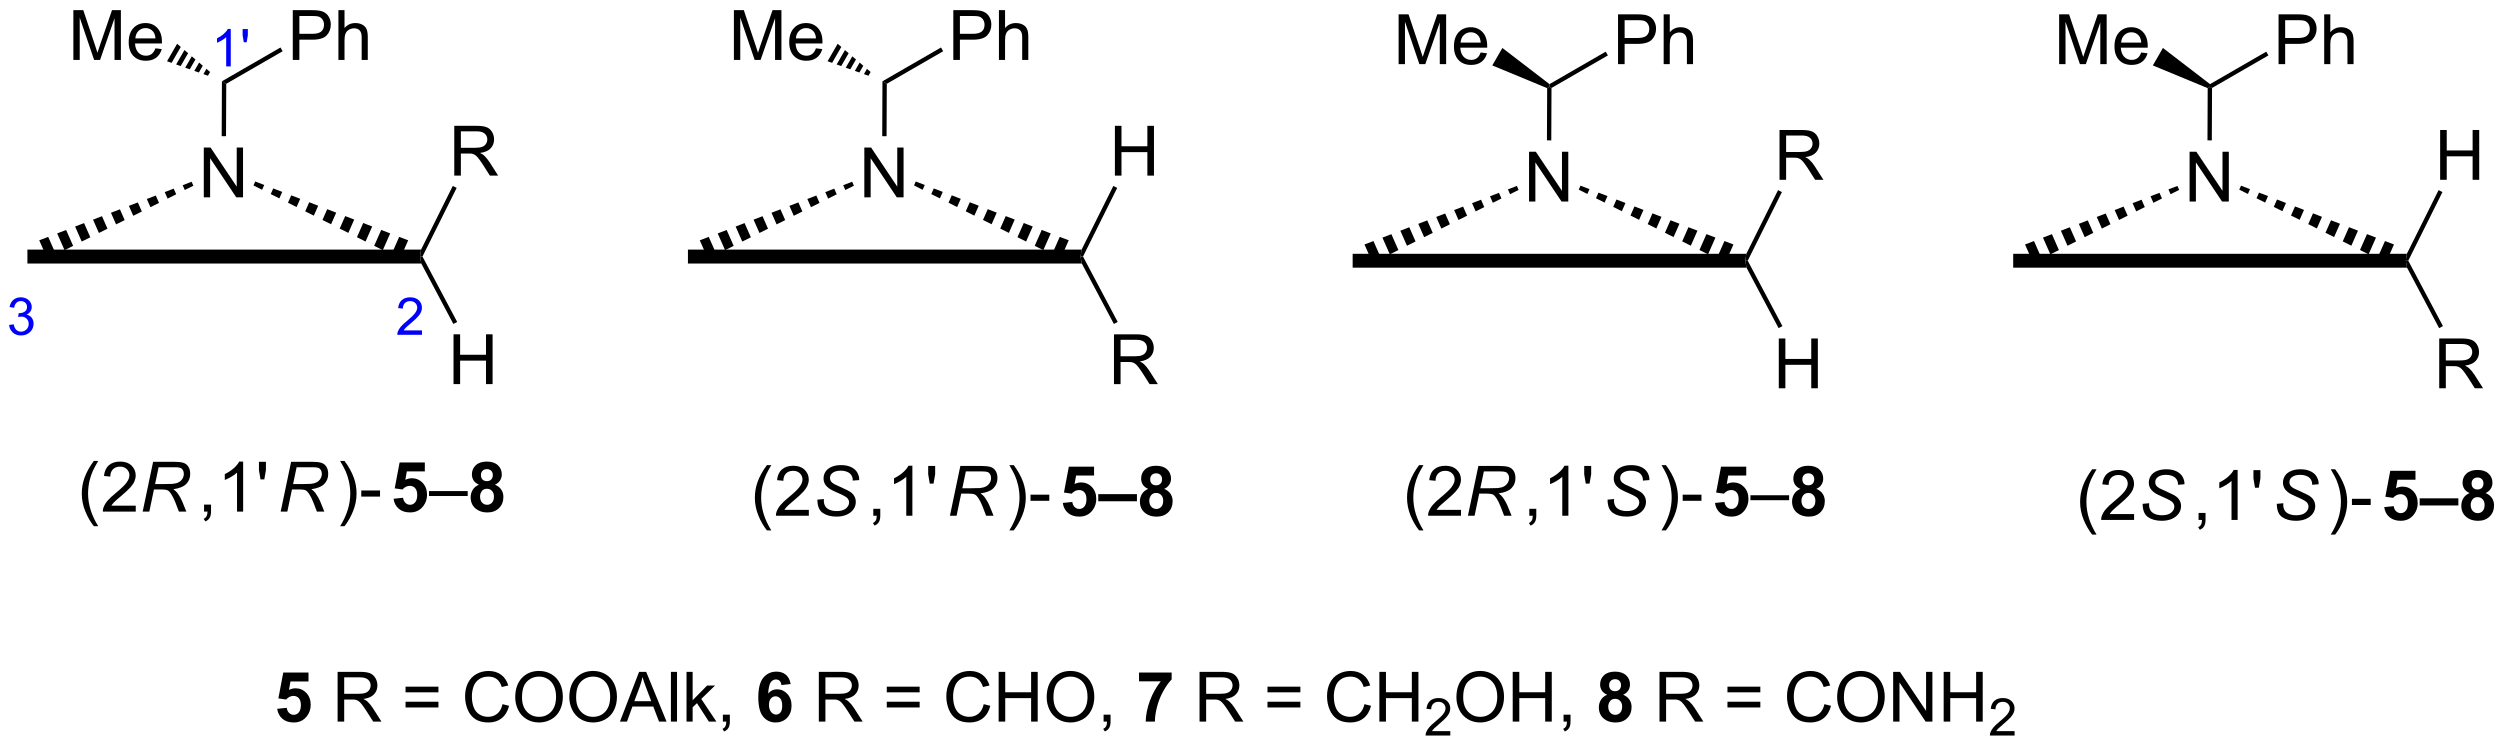 <?xml version="1.0" encoding="UTF-8"?>
<!DOCTYPE svg PUBLIC '-//W3C//DTD SVG 1.0//EN'
          'http://www.w3.org/TR/2001/REC-SVG-20010904/DTD/svg10.dtd'>
<svg stroke-dasharray="none" shape-rendering="auto" xmlns="http://www.w3.org/2000/svg" font-family="'Dialog'" text-rendering="auto" width="90" fill-opacity="1" color-interpolation="auto" color-rendering="auto" preserveAspectRatio="xMidYMid meet" font-size="12px" viewBox="0 0 90 27" fill="black" xmlns:xlink="http://www.w3.org/1999/xlink" stroke="black" image-rendering="auto" stroke-miterlimit="10" stroke-linecap="square" stroke-linejoin="miter" font-style="normal" stroke-width="1" height="27" stroke-dashoffset="0" font-weight="normal" stroke-opacity="1"
><!--Generated by the Batik Graphics2D SVG Generator--><defs id="genericDefs"
  /><g
  ><defs id="defs1"
    ><clipPath clipPathUnits="userSpaceOnUse" id="clipPath1"
      ><path d="M0.905 1.596 L296.886 1.596 L296.886 89.413 L0.905 89.413 L0.905 1.596 Z"
      /></clipPath
      ><clipPath clipPathUnits="userSpaceOnUse" id="clipPath2"
      ><path d="M102.29 262.674 L102.29 348.049 L390.041 348.049 L390.041 262.674 Z"
      /></clipPath
      ><clipPath clipPathUnits="userSpaceOnUse" id="clipPath3"
      ><path d="M102.29 262.674 L102.29 348.049 L389.63 348.049 L389.63 262.674 Z"
      /></clipPath
    ></defs
    ><g fill="blue" transform="scale(0.304,0.304) translate(-0.905,-1.596) matrix(1.029,0,0,1.029,-104.31,-268.591)" stroke="blue"
    ><path d="M128.807 270.214 L128.28 270.214 L128.28 266.853 Q128.089 267.034 127.78 267.216 Q127.471 267.398 127.225 267.49 L127.225 266.98 Q127.667 266.771 127.997 266.476 Q128.329 266.179 128.468 265.902 L128.807 265.902 L128.807 270.214 ZM130.306 267.439 L130.172 266.636 L130.172 265.919 L130.773 265.919 L130.773 266.636 L130.632 267.439 L130.306 267.439 Z" stroke="none" clip-path="url(#clipPath3)"
    /></g
    ><g fill="blue" transform="matrix(0.313,0,0,0.313,-31.993,-82.156)" stroke="blue"
    ><path d="M103.262 299.853 L103.789 299.783 Q103.881 300.232 104.098 300.429 Q104.317 300.627 104.631 300.627 Q105.002 300.627 105.258 300.369 Q105.516 300.111 105.516 299.73 Q105.516 299.367 105.278 299.132 Q105.041 298.896 104.674 298.896 Q104.526 298.896 104.303 298.955 L104.362 298.492 Q104.414 298.498 104.445 298.498 Q104.783 298.498 105.053 298.322 Q105.323 298.146 105.323 297.779 Q105.323 297.49 105.125 297.3 Q104.93 297.109 104.619 297.109 Q104.311 297.109 104.106 297.302 Q103.901 297.496 103.842 297.882 L103.315 297.789 Q103.412 297.257 103.754 296.966 Q104.098 296.675 104.608 296.675 Q104.959 296.675 105.254 296.826 Q105.551 296.976 105.707 297.238 Q105.864 297.498 105.864 297.791 Q105.864 298.07 105.713 298.298 Q105.565 298.527 105.272 298.662 Q105.653 298.75 105.864 299.027 Q106.075 299.302 106.075 299.718 Q106.075 300.281 105.664 300.673 Q105.254 301.064 104.627 301.064 Q104.063 301.064 103.688 300.728 Q103.315 300.39 103.262 299.853 Z" stroke="none" clip-path="url(#clipPath3)"
    /></g
    ><g fill="blue" transform="matrix(0.313,0,0,0.313,-31.993,-82.156)" stroke="blue"
    ><path d="M150.749 300.48 L150.749 300.988 L147.909 300.988 Q147.904 300.796 147.972 300.62 Q148.079 300.332 148.318 300.05 Q148.558 299.769 149.009 299.4 Q149.708 298.826 149.954 298.49 Q150.201 298.154 150.201 297.855 Q150.201 297.542 149.976 297.327 Q149.753 297.111 149.392 297.111 Q149.011 297.111 148.782 297.339 Q148.554 297.568 148.552 297.972 L148.009 297.917 Q148.066 297.31 148.429 296.994 Q148.792 296.675 149.404 296.675 Q150.023 296.675 150.382 297.019 Q150.743 297.361 150.743 297.867 Q150.743 298.124 150.638 298.374 Q150.532 298.623 150.286 298.898 Q150.042 299.173 149.474 299.654 Q148.999 300.052 148.864 300.195 Q148.73 300.337 148.642 300.48 L150.749 300.48 Z" stroke="none" clip-path="url(#clipPath3)"
    /></g
    ><g transform="matrix(0.313,0,0,0.313,-31.993,-82.156)"
    ><path d="M134.099 344.003 L135.193 343.891 Q135.24 344.261 135.469 344.48 Q135.701 344.696 136 344.696 Q136.344 344.696 136.581 344.417 Q136.82 344.136 136.82 343.574 Q136.82 343.048 136.583 342.784 Q136.349 342.519 135.969 342.519 Q135.497 342.519 135.122 342.938 L134.232 342.808 L134.794 339.829 L137.695 339.829 L137.695 340.855 L135.625 340.855 L135.453 341.829 Q135.82 341.644 136.203 341.644 Q136.935 341.644 137.443 342.175 Q137.951 342.706 137.951 343.555 Q137.951 344.261 137.539 344.816 Q136.982 345.576 135.99 345.576 Q135.195 345.576 134.695 345.149 Q134.195 344.722 134.099 344.003 Z" stroke="none" clip-path="url(#clipPath3)"
    /></g
    ><g transform="matrix(0.313,0,0,0.313,-31.993,-82.156)"
    ><path d="M141.044 345.477 L141.044 339.751 L143.583 339.751 Q144.349 339.751 144.747 339.904 Q145.146 340.058 145.383 340.449 Q145.622 340.839 145.622 341.313 Q145.622 341.923 145.227 342.342 Q144.833 342.759 144.008 342.87 Q144.31 343.016 144.466 343.157 Q144.797 343.462 145.094 343.917 L146.091 345.477 L145.138 345.477 L144.38 344.284 Q144.047 343.769 143.831 343.495 Q143.617 343.222 143.448 343.113 Q143.279 343.003 143.102 342.962 Q142.974 342.933 142.68 342.933 L141.802 342.933 L141.802 345.477 L141.044 345.477 ZM141.802 342.277 L143.43 342.277 Q143.951 342.277 144.242 342.17 Q144.536 342.063 144.688 341.826 Q144.841 341.589 144.841 341.313 Q144.841 340.907 144.544 340.647 Q144.25 340.384 143.615 340.384 L141.802 340.384 L141.802 342.277 ZM152.641 342.11 L148.859 342.11 L148.859 341.454 L152.641 341.454 L152.641 342.11 ZM152.641 343.847 L148.859 343.847 L148.859 343.191 L152.641 343.191 L152.641 343.847 ZM160.012 343.469 L160.769 343.659 Q160.532 344.594 159.913 345.087 Q159.293 345.576 158.4 345.576 Q157.473 345.576 156.892 345.199 Q156.314 344.821 156.009 344.107 Q155.707 343.391 155.707 342.571 Q155.707 341.675 156.048 341.011 Q156.392 340.344 157.022 339.998 Q157.652 339.652 158.41 339.652 Q159.269 339.652 159.856 340.089 Q160.441 340.527 160.673 341.321 L159.926 341.495 Q159.728 340.87 159.348 340.587 Q158.97 340.3 158.394 340.3 Q157.736 340.3 157.29 340.618 Q156.848 340.933 156.668 341.467 Q156.488 342.001 156.488 342.566 Q156.488 343.298 156.702 343.842 Q156.915 344.386 157.363 344.657 Q157.814 344.925 158.337 344.925 Q158.973 344.925 159.413 344.558 Q159.856 344.191 160.012 343.469 ZM161.474 342.688 Q161.474 341.261 162.24 340.456 Q163.005 339.649 164.216 339.649 Q165.008 339.649 165.643 340.029 Q166.281 340.407 166.615 341.084 Q166.951 341.761 166.951 342.62 Q166.951 343.493 166.599 344.18 Q166.247 344.868 165.602 345.222 Q164.958 345.576 164.211 345.576 Q163.404 345.576 162.766 345.185 Q162.13 344.792 161.802 344.118 Q161.474 343.441 161.474 342.688 ZM162.255 342.699 Q162.255 343.735 162.81 344.331 Q163.367 344.925 164.208 344.925 Q165.062 344.925 165.615 344.324 Q166.169 343.722 166.169 342.618 Q166.169 341.917 165.932 341.397 Q165.695 340.876 165.24 340.589 Q164.786 340.3 164.219 340.3 Q163.414 340.3 162.833 340.855 Q162.255 341.407 162.255 342.699 ZM167.697 342.688 Q167.697 341.261 168.462 340.456 Q169.228 339.649 170.439 339.649 Q171.231 339.649 171.866 340.029 Q172.504 340.407 172.837 341.084 Q173.173 341.761 173.173 342.62 Q173.173 343.493 172.822 344.18 Q172.47 344.868 171.824 345.222 Q171.181 345.576 170.434 345.576 Q169.626 345.576 168.988 345.185 Q168.353 344.792 168.025 344.118 Q167.697 343.441 167.697 342.688 ZM168.478 342.699 Q168.478 343.735 169.032 344.331 Q169.59 344.925 170.431 344.925 Q171.285 344.925 171.837 344.324 Q172.392 343.722 172.392 342.618 Q172.392 341.917 172.155 341.397 Q171.918 340.876 171.462 340.589 Q171.009 340.3 170.441 340.3 Q169.637 340.3 169.056 340.855 Q168.478 341.407 168.478 342.699 ZM173.518 345.477 L175.719 339.751 L176.536 339.751 L178.88 345.477 L178.016 345.477 L177.349 343.743 L174.953 343.743 L174.326 345.477 L173.518 345.477 ZM175.172 343.126 L177.115 343.126 L176.516 341.54 Q176.242 340.816 176.109 340.352 Q176 340.902 175.802 341.446 L175.172 343.126 ZM179.38 345.477 L179.38 339.751 L180.083 339.751 L180.083 345.477 L179.38 345.477 ZM181.176 345.477 L181.176 339.751 L181.879 339.751 L181.879 343.016 L183.543 341.329 L184.454 341.329 L182.869 342.868 L184.613 345.477 L183.746 345.477 L182.376 343.355 L181.879 343.831 L181.879 345.477 L181.176 345.477 ZM185.356 345.477 L185.356 344.675 L186.157 344.675 L186.157 345.477 Q186.157 345.92 186.001 346.191 Q185.845 346.462 185.504 346.61 L185.309 346.31 Q185.532 346.212 185.637 346.022 Q185.744 345.834 185.754 345.477 L185.356 345.477 Z" stroke="none" clip-path="url(#clipPath3)"
    /></g
    ><g transform="matrix(0.313,0,0,0.313,-31.993,-82.156)"
    ><path d="M193.15 341.152 L192.087 341.269 Q192.048 340.941 191.884 340.784 Q191.72 340.628 191.457 340.628 Q191.111 340.628 190.869 340.941 Q190.629 341.253 190.566 342.243 Q190.978 341.759 191.587 341.759 Q192.275 341.759 192.764 342.282 Q193.254 342.805 193.254 343.634 Q193.254 344.511 192.738 345.045 Q192.223 345.576 191.415 345.576 Q190.548 345.576 189.988 344.902 Q189.431 344.227 189.431 342.691 Q189.431 341.118 190.012 340.423 Q190.595 339.727 191.525 339.727 Q192.176 339.727 192.603 340.092 Q193.033 340.456 193.15 341.152 ZM190.66 343.548 Q190.66 344.081 190.905 344.373 Q191.152 344.665 191.47 344.665 Q191.775 344.665 191.978 344.428 Q192.181 344.188 192.181 343.644 Q192.181 343.087 191.962 342.826 Q191.744 342.566 191.415 342.566 Q191.098 342.566 190.879 342.816 Q190.66 343.063 190.66 343.548 Z" stroke="none" clip-path="url(#clipPath3)"
    /></g
    ><g transform="matrix(0.313,0,0,0.313,-31.993,-82.156)"
    ><path d="M196.392 345.477 L196.392 339.751 L198.931 339.751 Q199.697 339.751 200.095 339.904 Q200.494 340.058 200.731 340.449 Q200.97 340.839 200.97 341.313 Q200.97 341.923 200.574 342.342 Q200.181 342.759 199.356 342.87 Q199.658 343.016 199.814 343.157 Q200.145 343.462 200.441 343.917 L201.439 345.477 L200.486 345.477 L199.728 344.284 Q199.395 343.769 199.178 343.495 Q198.965 343.222 198.796 343.113 Q198.626 343.003 198.449 342.962 Q198.322 342.933 198.027 342.933 L197.15 342.933 L197.15 345.477 L196.392 345.477 ZM197.15 342.277 L198.777 342.277 Q199.298 342.277 199.59 342.17 Q199.884 342.063 200.035 341.826 Q200.189 341.589 200.189 341.313 Q200.189 340.907 199.892 340.647 Q199.598 340.384 198.962 340.384 L197.15 340.384 L197.15 342.277 ZM207.988 342.11 L204.207 342.11 L204.207 341.454 L207.988 341.454 L207.988 342.11 ZM207.988 343.847 L204.207 343.847 L204.207 343.191 L207.988 343.191 L207.988 343.847 ZM215.359 343.469 L216.117 343.659 Q215.88 344.594 215.261 345.087 Q214.641 345.576 213.747 345.576 Q212.82 345.576 212.24 345.199 Q211.661 344.821 211.357 344.107 Q211.055 343.391 211.055 342.571 Q211.055 341.675 211.396 341.011 Q211.74 340.344 212.37 339.998 Q213 339.652 213.758 339.652 Q214.617 339.652 215.203 340.089 Q215.789 340.527 216.021 341.321 L215.274 341.495 Q215.076 340.87 214.695 340.587 Q214.318 340.3 213.742 340.3 Q213.083 340.3 212.638 340.618 Q212.195 340.933 212.016 341.467 Q211.836 342.001 211.836 342.566 Q211.836 343.298 212.049 343.842 Q212.263 344.386 212.711 344.657 Q213.161 344.925 213.685 344.925 Q214.32 344.925 214.761 344.558 Q215.203 344.191 215.359 343.469 ZM217.074 345.477 L217.074 339.751 L217.832 339.751 L217.832 342.102 L220.809 342.102 L220.809 339.751 L221.566 339.751 L221.566 345.477 L220.809 345.477 L220.809 342.777 L217.832 342.777 L217.832 345.477 L217.074 345.477 ZM222.599 342.688 Q222.599 341.261 223.365 340.456 Q224.13 339.649 225.341 339.649 Q226.133 339.649 226.768 340.029 Q227.406 340.407 227.74 341.084 Q228.076 341.761 228.076 342.62 Q228.076 343.493 227.724 344.18 Q227.372 344.868 226.727 345.222 Q226.083 345.576 225.336 345.576 Q224.529 345.576 223.891 345.185 Q223.255 344.792 222.927 344.118 Q222.599 343.441 222.599 342.688 ZM223.38 342.699 Q223.38 343.735 223.935 344.331 Q224.492 344.925 225.333 344.925 Q226.188 344.925 226.74 344.324 Q227.294 343.722 227.294 342.618 Q227.294 341.917 227.057 341.397 Q226.82 340.876 226.365 340.589 Q225.911 340.3 225.344 340.3 Q224.539 340.3 223.958 340.855 Q223.38 341.407 223.38 342.699 ZM229.145 345.477 L229.145 344.675 L229.947 344.675 L229.947 345.477 Q229.947 345.92 229.79 346.191 Q229.634 346.462 229.293 346.61 L229.098 346.31 Q229.322 346.212 229.426 346.022 Q229.533 345.834 229.543 345.477 L229.145 345.477 Z" stroke="none" clip-path="url(#clipPath3)"
    /></g
    ><g transform="matrix(0.313,0,0,0.313,-31.993,-82.156)"
    ><path d="M233.22 340.847 L233.22 339.829 L236.973 339.829 L236.973 340.626 Q236.509 341.081 236.027 341.938 Q235.548 342.792 235.296 343.756 Q235.043 344.719 235.048 345.477 L233.988 345.477 Q234.017 344.29 234.478 343.055 Q234.941 341.821 235.715 340.847 L233.22 340.847 Z" stroke="none" clip-path="url(#clipPath3)"
    /></g
    ><g transform="matrix(0.313,0,0,0.313,-31.993,-82.156)"
    ><path d="M240.181 345.477 L240.181 339.751 L242.72 339.751 Q243.486 339.751 243.884 339.904 Q244.282 340.058 244.519 340.449 Q244.759 340.839 244.759 341.313 Q244.759 341.923 244.363 342.342 Q243.97 342.759 243.144 342.87 Q243.447 343.016 243.603 343.157 Q243.934 343.462 244.23 343.917 L245.228 345.477 L244.275 345.477 L243.517 344.284 Q243.184 343.769 242.967 343.495 Q242.754 343.222 242.585 343.113 Q242.415 343.003 242.238 342.962 Q242.111 342.933 241.816 342.933 L240.939 342.933 L240.939 345.477 L240.181 345.477 ZM240.939 342.277 L242.566 342.277 Q243.087 342.277 243.379 342.17 Q243.673 342.063 243.824 341.826 Q243.978 341.589 243.978 341.313 Q243.978 340.907 243.681 340.647 Q243.387 340.384 242.751 340.384 L240.939 340.384 L240.939 342.277 ZM251.777 342.11 L247.996 342.11 L247.996 341.454 L251.777 341.454 L251.777 342.11 ZM251.777 343.847 L247.996 343.847 L247.996 343.191 L251.777 343.191 L251.777 343.847 ZM259.148 343.469 L259.906 343.659 Q259.669 344.594 259.049 345.087 Q258.43 345.576 257.536 345.576 Q256.609 345.576 256.029 345.199 Q255.451 344.821 255.146 344.107 Q254.844 343.391 254.844 342.571 Q254.844 341.675 255.185 341.011 Q255.529 340.344 256.159 339.998 Q256.789 339.652 257.547 339.652 Q258.406 339.652 258.992 340.089 Q259.578 340.527 259.81 341.321 L259.062 341.495 Q258.865 340.87 258.484 340.587 Q258.107 340.3 257.531 340.3 Q256.872 340.3 256.427 340.618 Q255.984 340.933 255.805 341.467 Q255.625 342.001 255.625 342.566 Q255.625 343.298 255.839 343.842 Q256.052 344.386 256.5 344.657 Q256.95 344.925 257.474 344.925 Q258.109 344.925 258.549 344.558 Q258.992 344.191 259.148 343.469 ZM260.863 345.477 L260.863 339.751 L261.621 339.751 L261.621 342.102 L264.598 342.102 L264.598 339.751 L265.355 339.751 L265.355 345.477 L264.598 345.477 L264.598 342.777 L261.621 342.777 L261.621 345.477 L260.863 345.477 Z" stroke="none" clip-path="url(#clipPath3)"
    /></g
    ><g transform="matrix(0.313,0,0,0.313,-31.993,-82.156)"
    ><path d="M269.022 346.569 L269.022 347.077 L266.182 347.077 Q266.176 346.886 266.244 346.71 Q266.352 346.421 266.59 346.14 Q266.83 345.858 267.281 345.489 Q267.981 344.915 268.227 344.579 Q268.473 344.243 268.473 343.944 Q268.473 343.632 268.248 343.417 Q268.025 343.2 267.664 343.2 Q267.283 343.2 267.055 343.429 Q266.826 343.657 266.824 344.062 L266.281 344.007 Q266.338 343.399 266.701 343.083 Q267.065 342.765 267.676 342.765 Q268.295 342.765 268.654 343.108 Q269.016 343.45 269.016 343.956 Q269.016 344.214 268.91 344.464 Q268.805 344.712 268.559 344.987 Q268.315 345.263 267.746 345.743 Q267.272 346.142 267.137 346.284 Q267.002 346.427 266.914 346.569 L269.022 346.569 Z" stroke="none" clip-path="url(#clipPath3)"
    /></g
    ><g transform="matrix(0.313,0,0,0.313,-31.993,-82.156)"
    ><path d="M269.725 342.688 Q269.725 341.261 270.491 340.456 Q271.256 339.649 272.467 339.649 Q273.259 339.649 273.894 340.029 Q274.532 340.407 274.866 341.084 Q275.202 341.761 275.202 342.62 Q275.202 343.493 274.85 344.18 Q274.498 344.868 273.853 345.222 Q273.209 345.576 272.462 345.576 Q271.655 345.576 271.017 345.185 Q270.381 344.792 270.053 344.118 Q269.725 343.441 269.725 342.688 ZM270.506 342.699 Q270.506 343.735 271.061 344.331 Q271.618 344.925 272.459 344.925 Q273.313 344.925 273.866 344.324 Q274.42 343.722 274.42 342.618 Q274.42 341.917 274.183 341.397 Q273.946 340.876 273.491 340.589 Q273.037 340.3 272.47 340.3 Q271.665 340.3 271.084 340.855 Q270.506 341.407 270.506 342.699 ZM276.2 345.477 L276.2 339.751 L276.958 339.751 L276.958 342.102 L279.935 342.102 L279.935 339.751 L280.692 339.751 L280.692 345.477 L279.935 345.477 L279.935 342.777 L276.958 342.777 L276.958 345.477 L276.2 345.477 ZM282.048 345.477 L282.048 344.675 L282.85 344.675 L282.85 345.477 Q282.85 345.92 282.694 346.191 Q282.537 346.462 282.196 346.61 L282.001 346.31 Q282.225 346.212 282.329 346.022 Q282.436 345.834 282.446 345.477 L282.048 345.477 Z" stroke="none" clip-path="url(#clipPath3)"
    /></g
    ><g transform="matrix(0.313,0,0,0.313,-31.993,-82.156)"
    ><path d="M287.063 342.386 Q286.639 342.206 286.444 341.894 Q286.251 341.579 286.251 341.204 Q286.251 340.563 286.699 340.147 Q287.147 339.727 287.97 339.727 Q288.787 339.727 289.238 340.147 Q289.688 340.563 289.688 341.204 Q289.688 341.602 289.48 341.912 Q289.274 342.222 288.899 342.386 Q289.376 342.579 289.623 342.946 Q289.873 343.313 289.873 343.792 Q289.873 344.587 289.365 345.084 Q288.86 345.579 288.022 345.579 Q287.24 345.579 286.72 345.167 Q286.108 344.683 286.108 343.839 Q286.108 343.376 286.337 342.988 Q286.569 342.597 287.063 342.386 ZM287.29 341.282 Q287.29 341.61 287.475 341.795 Q287.662 341.977 287.97 341.977 Q288.282 341.977 288.47 341.792 Q288.657 341.605 288.657 341.277 Q288.657 340.969 288.472 340.784 Q288.287 340.597 287.983 340.597 Q287.665 340.597 287.478 340.784 Q287.29 340.972 287.29 341.282 ZM287.188 343.735 Q287.188 344.188 287.42 344.443 Q287.655 344.696 288.001 344.696 Q288.342 344.696 288.563 344.451 Q288.787 344.206 288.787 343.745 Q288.787 343.344 288.561 343.1 Q288.334 342.855 287.985 342.855 Q287.584 342.855 287.386 343.134 Q287.188 343.409 287.188 343.735 Z" stroke="none" clip-path="url(#clipPath3)"
    /></g
    ><g transform="matrix(0.313,0,0,0.313,-31.993,-82.156)"
    ><path d="M293.084 345.477 L293.084 339.751 L295.623 339.751 Q296.389 339.751 296.787 339.904 Q297.186 340.058 297.423 340.449 Q297.662 340.839 297.662 341.313 Q297.662 341.923 297.267 342.342 Q296.873 342.759 296.048 342.87 Q296.35 343.016 296.506 343.157 Q296.837 343.462 297.134 343.917 L298.131 345.477 L297.178 345.477 L296.42 344.284 Q296.087 343.769 295.871 343.495 Q295.657 343.222 295.488 343.113 Q295.319 343.003 295.142 342.962 Q295.014 342.933 294.72 342.933 L293.842 342.933 L293.842 345.477 L293.084 345.477 ZM293.842 342.277 L295.47 342.277 Q295.99 342.277 296.282 342.17 Q296.577 342.063 296.728 341.826 Q296.881 341.589 296.881 341.313 Q296.881 340.907 296.584 340.647 Q296.29 340.384 295.655 340.384 L293.842 340.384 L293.842 342.277 ZM304.681 342.11 L300.899 342.11 L300.899 341.454 L304.681 341.454 L304.681 342.11 ZM304.681 343.847 L300.899 343.847 L300.899 343.191 L304.681 343.191 L304.681 343.847 ZM312.052 343.469 L312.81 343.659 Q312.573 344.594 311.953 345.087 Q311.333 345.576 310.44 345.576 Q309.513 345.576 308.932 345.199 Q308.354 344.821 308.049 344.107 Q307.747 343.391 307.747 342.571 Q307.747 341.675 308.088 341.011 Q308.432 340.344 309.062 339.998 Q309.692 339.652 310.45 339.652 Q311.31 339.652 311.896 340.089 Q312.481 340.527 312.713 341.321 L311.966 341.495 Q311.768 340.87 311.388 340.587 Q311.01 340.3 310.435 340.3 Q309.776 340.3 309.33 340.618 Q308.888 340.933 308.708 341.467 Q308.528 342.001 308.528 342.566 Q308.528 343.298 308.742 343.842 Q308.955 344.386 309.403 344.657 Q309.854 344.925 310.377 344.925 Q311.013 344.925 311.453 344.558 Q311.896 344.191 312.052 343.469 ZM313.514 342.688 Q313.514 341.261 314.28 340.456 Q315.045 339.649 316.256 339.649 Q317.048 339.649 317.683 340.029 Q318.321 340.407 318.655 341.084 Q318.99 341.761 318.99 342.62 Q318.99 343.493 318.639 344.18 Q318.287 344.868 317.642 345.222 Q316.998 345.576 316.251 345.576 Q315.444 345.576 314.806 345.185 Q314.17 344.792 313.842 344.118 Q313.514 343.441 313.514 342.688 ZM314.295 342.699 Q314.295 343.735 314.85 344.331 Q315.407 344.925 316.248 344.925 Q317.103 344.925 317.655 344.324 Q318.209 343.722 318.209 342.618 Q318.209 341.917 317.972 341.397 Q317.735 340.876 317.28 340.589 Q316.827 340.3 316.259 340.3 Q315.454 340.3 314.873 340.855 Q314.295 341.407 314.295 342.699 ZM319.958 345.477 L319.958 339.751 L320.737 339.751 L323.744 344.245 L323.744 339.751 L324.471 339.751 L324.471 345.477 L323.692 345.477 L320.685 340.977 L320.685 345.477 L319.958 345.477 ZM325.767 345.477 L325.767 339.751 L326.524 339.751 L326.524 342.102 L329.501 342.102 L329.501 339.751 L330.259 339.751 L330.259 345.477 L329.501 345.477 L329.501 342.777 L326.524 342.777 L326.524 345.477 L325.767 345.477 Z" stroke="none" clip-path="url(#clipPath3)"
    /></g
    ><g transform="matrix(0.313,0,0,0.313,-31.993,-82.156)"
    ><path d="M333.925 346.569 L333.925 347.077 L331.085 347.077 Q331.079 346.886 331.147 346.71 Q331.255 346.421 331.493 346.14 Q331.733 345.858 332.185 345.489 Q332.884 344.915 333.13 344.579 Q333.376 344.243 333.376 343.944 Q333.376 343.632 333.151 343.417 Q332.929 343.2 332.567 343.2 Q332.187 343.2 331.958 343.429 Q331.729 343.657 331.728 344.062 L331.185 344.007 Q331.241 343.399 331.604 343.083 Q331.968 342.765 332.579 342.765 Q333.198 342.765 333.558 343.108 Q333.919 343.45 333.919 343.956 Q333.919 344.214 333.813 344.464 Q333.708 344.712 333.462 344.987 Q333.218 345.263 332.649 345.743 Q332.175 346.142 332.04 346.284 Q331.905 346.427 331.817 346.569 L333.925 346.569 Z" stroke="none" clip-path="url(#clipPath3)"
    /></g
    ><g transform="matrix(0.313,0,0,0.313,-31.993,-82.156)"
    ><path d="M342.848 323.965 Q342.265 323.23 341.861 322.246 Q341.46 321.259 341.46 320.204 Q341.46 319.275 341.762 318.423 Q342.114 317.436 342.848 316.454 L343.351 316.454 Q342.879 317.267 342.726 317.616 Q342.489 318.155 342.351 318.741 Q342.184 319.47 342.184 320.21 Q342.184 322.087 343.351 323.965 L342.848 323.965 ZM347.668 321.603 L347.668 322.28 L343.882 322.28 Q343.874 322.025 343.965 321.79 Q344.108 321.405 344.426 321.03 Q344.746 320.655 345.348 320.163 Q346.28 319.397 346.608 318.949 Q346.937 318.501 346.937 318.103 Q346.937 317.686 346.637 317.4 Q346.34 317.111 345.858 317.111 Q345.351 317.111 345.046 317.415 Q344.741 317.72 344.739 318.259 L344.015 318.186 Q344.09 317.376 344.575 316.954 Q345.059 316.53 345.874 316.53 Q346.7 316.53 347.179 316.988 Q347.661 317.444 347.661 318.118 Q347.661 318.462 347.52 318.796 Q347.379 319.126 347.051 319.493 Q346.726 319.861 345.968 320.501 Q345.335 321.033 345.155 321.223 Q344.976 321.413 344.858 321.603 L347.668 321.603 Z" stroke="none" clip-path="url(#clipPath3)"
    /></g
    ><g transform="matrix(0.313,0,0,0.313,-31.993,-82.156)"
    ><path d="M348.651 320.428 L349.401 320.358 L349.394 320.556 Q349.394 320.889 349.545 321.165 Q349.698 321.439 350.05 321.59 Q350.401 321.741 350.886 321.741 Q351.573 321.741 351.935 321.441 Q352.297 321.139 352.297 320.751 Q352.297 320.483 352.104 320.259 Q351.909 320.04 351.039 319.665 Q350.362 319.374 350.118 319.217 Q349.729 318.962 349.545 318.665 Q349.362 318.366 349.362 317.983 Q349.362 317.54 349.604 317.186 Q349.847 316.829 350.313 316.642 Q350.782 316.454 351.368 316.454 Q352.065 316.454 352.545 316.689 Q353.026 316.923 353.243 317.314 Q353.461 317.704 353.461 318.061 Q353.461 318.095 353.456 318.178 L352.719 318.236 Q352.719 317.993 352.675 317.858 Q352.597 317.618 352.433 317.454 Q352.269 317.29 351.982 317.191 Q351.696 317.092 351.339 317.092 Q350.714 317.092 350.368 317.374 Q350.102 317.587 350.102 317.944 Q350.102 318.155 350.211 318.322 Q350.321 318.486 350.604 318.647 Q350.808 318.759 351.571 319.095 Q352.188 319.368 352.422 319.525 Q352.735 319.733 352.901 320.027 Q353.071 320.322 353.071 320.697 Q353.071 321.163 352.787 321.556 Q352.503 321.947 352.003 322.163 Q351.503 322.379 350.86 322.379 Q349.886 322.379 349.271 321.954 Q348.657 321.53 348.651 320.428 Z" stroke="none" clip-path="url(#clipPath3)"
    /></g
    ><g transform="matrix(0.313,0,0,0.313,-31.993,-82.156)"
    ><path d="M355.084 322.28 L355.084 321.478 L355.886 321.478 L355.886 322.28 Q355.886 322.723 355.729 322.993 Q355.573 323.264 355.232 323.413 L355.037 323.113 Q355.261 323.014 355.365 322.824 Q355.472 322.637 355.482 322.28 L355.084 322.28 ZM359.577 322.28 L358.874 322.28 L358.874 317.798 Q358.619 318.04 358.207 318.283 Q357.796 318.525 357.468 318.647 L357.468 317.967 Q358.056 317.689 358.496 317.296 Q358.939 316.9 359.124 316.53 L359.577 316.53 L359.577 322.28 ZM361.576 318.579 L361.396 317.509 L361.396 316.553 L362.198 316.553 L362.198 317.509 L362.011 318.579 L361.576 318.579 Z" stroke="none" clip-path="url(#clipPath3)"
    /></g
    ><g transform="matrix(0.313,0,0,0.313,-31.993,-82.156)"
    ><path d="M364.082 320.428 L364.832 320.358 L364.825 320.556 Q364.825 320.889 364.976 321.165 Q365.129 321.439 365.481 321.59 Q365.832 321.741 366.317 321.741 Q367.004 321.741 367.366 321.441 Q367.728 321.139 367.728 320.751 Q367.728 320.483 367.536 320.259 Q367.34 320.04 366.47 319.665 Q365.793 319.374 365.549 319.217 Q365.161 318.962 364.976 318.665 Q364.793 318.366 364.793 317.983 Q364.793 317.54 365.036 317.186 Q365.278 316.829 365.744 316.642 Q366.213 316.454 366.799 316.454 Q367.497 316.454 367.976 316.689 Q368.457 316.923 368.674 317.314 Q368.892 317.704 368.892 318.061 Q368.892 318.095 368.887 318.178 L368.15 318.236 Q368.15 317.993 368.106 317.858 Q368.028 317.618 367.864 317.454 Q367.7 317.29 367.413 317.191 Q367.127 317.092 366.77 317.092 Q366.145 317.092 365.799 317.374 Q365.533 317.587 365.533 317.944 Q365.533 318.155 365.642 318.322 Q365.752 318.486 366.036 318.647 Q366.239 318.759 367.002 319.095 Q367.619 319.368 367.853 319.525 Q368.166 319.733 368.332 320.027 Q368.502 320.322 368.502 320.697 Q368.502 321.163 368.218 321.556 Q367.934 321.947 367.434 322.163 Q366.934 322.379 366.291 322.379 Q365.317 322.379 364.702 321.954 Q364.088 321.53 364.082 320.428 Z" stroke="none" clip-path="url(#clipPath3)"
    /></g
    ><g transform="matrix(0.313,0,0,0.313,-31.993,-82.156)"
    ><path d="M370.793 323.965 L370.288 323.965 Q371.457 322.087 371.457 320.21 Q371.457 319.475 371.288 318.751 Q371.155 318.165 370.918 317.626 Q370.765 317.275 370.288 316.454 L370.793 316.454 Q371.528 317.436 371.879 318.423 Q372.179 319.275 372.179 320.204 Q372.179 321.259 371.775 322.246 Q371.371 323.23 370.793 323.965 ZM372.723 320.561 L372.723 319.853 L374.882 319.853 L374.882 320.561 L372.723 320.561 Z" stroke="none" clip-path="url(#clipPath3)"
    /></g
    ><g transform="matrix(0.313,0,0,0.313,-31.993,-82.156)"
    ><path d="M376.437 320.806 L377.53 320.694 Q377.577 321.064 377.806 321.283 Q378.038 321.499 378.337 321.499 Q378.681 321.499 378.918 321.22 Q379.158 320.939 379.158 320.376 Q379.158 319.85 378.921 319.587 Q378.687 319.322 378.306 319.322 Q377.835 319.322 377.46 319.741 L376.569 319.611 L377.132 316.632 L380.033 316.632 L380.033 317.658 L377.962 317.658 L377.791 318.632 Q378.158 318.447 378.541 318.447 Q379.272 318.447 379.78 318.978 Q380.288 319.509 380.288 320.358 Q380.288 321.064 379.877 321.618 Q379.319 322.379 378.327 322.379 Q377.533 322.379 377.033 321.952 Q376.533 321.525 376.437 320.806 ZM380.513 320.616 L380.513 319.796 L384.964 319.796 L384.964 320.616 L380.513 320.616 ZM386.259 319.189 Q385.835 319.009 385.64 318.697 Q385.447 318.382 385.447 318.007 Q385.447 317.366 385.895 316.949 Q386.343 316.53 387.166 316.53 Q387.983 316.53 388.434 316.949 Q388.884 317.366 388.884 318.007 Q388.884 318.405 388.676 318.715 Q388.47 319.025 388.095 319.189 Q388.572 319.382 388.819 319.749 Q389.069 320.116 389.069 320.595 Q389.069 321.389 388.562 321.887 Q388.056 322.382 387.218 322.382 Q386.437 322.382 385.916 321.97 Q385.304 321.486 385.304 320.642 Q385.304 320.178 385.533 319.79 Q385.765 319.4 386.259 319.189 ZM386.486 318.085 Q386.486 318.413 386.671 318.598 Q386.858 318.78 387.166 318.78 Q387.478 318.78 387.666 318.595 Q387.853 318.408 387.853 318.079 Q387.853 317.772 387.668 317.587 Q387.483 317.4 387.179 317.4 Q386.861 317.4 386.673 317.587 Q386.486 317.775 386.486 318.085 ZM386.384 320.538 Q386.384 320.991 386.616 321.246 Q386.851 321.499 387.197 321.499 Q387.538 321.499 387.759 321.254 Q387.983 321.009 387.983 320.548 Q387.983 320.147 387.757 319.902 Q387.53 319.658 387.181 319.658 Q386.78 319.658 386.582 319.936 Q386.384 320.212 386.384 320.538 Z" stroke="none" clip-path="url(#clipPath3)"
    /></g
    ><g transform="matrix(0.313,0,0,0.313,-31.993,-82.156)"
    ><path d="M265.433 323.484 Q264.85 322.75 264.446 321.765 Q264.045 320.778 264.045 319.724 Q264.045 318.794 264.347 317.942 Q264.699 316.955 265.433 315.974 L265.936 315.974 Q265.465 316.786 265.311 317.135 Q265.074 317.674 264.936 318.26 Q264.769 318.989 264.769 319.729 Q264.769 321.606 265.936 323.484 L265.433 323.484 ZM270.254 321.122 L270.254 321.799 L266.467 321.799 Q266.459 321.544 266.55 321.31 Q266.694 320.924 267.011 320.549 Q267.332 320.174 267.933 319.682 Q268.866 318.916 269.194 318.468 Q269.522 318.02 269.522 317.622 Q269.522 317.205 269.222 316.919 Q268.925 316.63 268.444 316.63 Q267.936 316.63 267.631 316.935 Q267.327 317.239 267.324 317.778 L266.6 317.705 Q266.675 316.895 267.16 316.474 Q267.644 316.049 268.459 316.049 Q269.285 316.049 269.764 316.507 Q270.246 316.963 270.246 317.638 Q270.246 317.981 270.105 318.315 Q269.965 318.645 269.636 319.013 Q269.311 319.38 268.553 320.02 Q267.92 320.552 267.741 320.742 Q267.561 320.932 267.444 321.122 L270.254 321.122 Z" stroke="none" clip-path="url(#clipPath3)"
    /></g
    ><g transform="matrix(0.313,0,0,0.313,-31.993,-82.156)"
    ><path d="M271.049 321.799 L272.25 316.072 L274.651 316.072 Q275.362 316.072 275.729 316.192 Q276.096 316.31 276.304 316.638 Q276.515 316.966 276.515 317.466 Q276.515 318.166 276.057 318.627 Q275.601 319.088 274.58 319.224 Q274.893 319.455 275.054 319.677 Q275.414 320.182 275.632 320.721 L276.07 321.799 L275.213 321.799 L274.804 320.731 Q274.58 320.153 274.297 319.731 Q274.101 319.44 273.898 319.349 Q273.695 319.255 273.237 319.255 L272.346 319.255 L271.815 321.799 L271.049 321.799 ZM272.476 318.635 L273.534 318.635 Q274.268 318.635 274.492 318.614 Q274.924 318.572 275.2 318.421 Q275.479 318.268 275.63 318.01 Q275.784 317.752 275.784 317.455 Q275.784 317.205 275.669 317.02 Q275.557 316.833 275.372 316.768 Q275.19 316.7 274.75 316.7 L272.882 316.7 L272.476 318.635 Z" stroke="none" clip-path="url(#clipPath3)"
    /></g
    ><g transform="matrix(0.313,0,0,0.313,-31.993,-82.156)"
    ><path d="M278.11 321.799 L278.11 320.997 L278.912 320.997 L278.912 321.799 Q278.912 322.242 278.756 322.513 Q278.6 322.784 278.259 322.932 L278.063 322.632 Q278.287 322.534 278.392 322.343 Q278.498 322.156 278.509 321.799 L278.11 321.799 ZM282.604 321.799 L281.901 321.799 L281.901 317.317 Q281.646 317.56 281.234 317.802 Q280.823 318.044 280.495 318.166 L280.495 317.487 Q281.083 317.208 281.523 316.815 Q281.966 316.419 282.151 316.049 L282.604 316.049 L282.604 321.799 ZM284.603 318.099 L284.423 317.028 L284.423 316.072 L285.225 316.072 L285.225 317.028 L285.037 318.099 L284.603 318.099 Z" stroke="none" clip-path="url(#clipPath3)"
    /></g
    ><g transform="matrix(0.313,0,0,0.313,-31.993,-82.156)"
    ><path d="M287.109 319.947 L287.859 319.877 L287.851 320.075 Q287.851 320.409 288.002 320.685 Q288.156 320.958 288.507 321.109 Q288.859 321.26 289.344 321.26 Q290.031 321.26 290.393 320.961 Q290.755 320.659 290.755 320.27 Q290.755 320.002 290.562 319.778 Q290.367 319.56 289.497 319.185 Q288.82 318.893 288.575 318.737 Q288.187 318.481 288.002 318.185 Q287.82 317.885 287.82 317.502 Q287.82 317.06 288.062 316.705 Q288.304 316.349 288.771 316.161 Q289.239 315.974 289.825 315.974 Q290.523 315.974 291.002 316.208 Q291.484 316.442 291.7 316.833 Q291.919 317.224 291.919 317.58 Q291.919 317.614 291.914 317.697 L291.177 317.755 Q291.177 317.513 291.132 317.377 Q291.054 317.138 290.89 316.974 Q290.726 316.81 290.44 316.711 Q290.153 316.612 289.797 316.612 Q289.172 316.612 288.825 316.893 Q288.56 317.106 288.56 317.463 Q288.56 317.674 288.669 317.841 Q288.778 318.005 289.062 318.166 Q289.265 318.278 290.028 318.614 Q290.646 318.888 290.88 319.044 Q291.192 319.252 291.359 319.546 Q291.528 319.841 291.528 320.216 Q291.528 320.682 291.245 321.075 Q290.961 321.466 290.461 321.682 Q289.961 321.898 289.317 321.898 Q288.344 321.898 287.729 321.474 Q287.114 321.049 287.109 319.947 Z" stroke="none" clip-path="url(#clipPath3)"
    /></g
    ><g transform="matrix(0.313,0,0,0.313,-31.993,-82.156)"
    ><path d="M293.82 323.484 L293.315 323.484 Q294.484 321.606 294.484 319.729 Q294.484 318.994 294.315 318.27 Q294.182 317.685 293.945 317.145 Q293.791 316.794 293.315 315.974 L293.82 315.974 Q294.554 316.955 294.906 317.942 Q295.205 318.794 295.205 319.724 Q295.205 320.778 294.802 321.765 Q294.398 322.75 293.82 323.484 ZM295.75 320.08 L295.75 319.372 L297.909 319.372 L297.909 320.08 L295.75 320.08 Z" stroke="none" clip-path="url(#clipPath3)"
    /></g
    ><g transform="matrix(0.313,0,0,0.313,-31.993,-82.156)"
    ><path d="M299.463 320.325 L300.557 320.213 Q300.604 320.583 300.833 320.802 Q301.065 321.018 301.364 321.018 Q301.708 321.018 301.945 320.739 Q302.185 320.458 302.185 319.895 Q302.185 319.369 301.948 319.106 Q301.713 318.841 301.333 318.841 Q300.862 318.841 300.487 319.26 L299.596 319.13 L300.159 316.151 L303.06 316.151 L303.06 317.177 L300.989 317.177 L300.817 318.151 Q301.185 317.966 301.567 317.966 Q302.299 317.966 302.807 318.497 Q303.315 319.028 303.315 319.877 Q303.315 320.583 302.903 321.138 Q302.346 321.898 301.354 321.898 Q300.56 321.898 300.06 321.471 Q299.56 321.044 299.463 320.325 Z" stroke="none" clip-path="url(#clipPath3)"
    /></g
    ><g transform="matrix(0.313,0,0,0.313,-31.993,-82.156)"
    ><path d="M303.54 320.01 L303.54 319.442 L307.991 319.442 L307.991 320.01 L303.54 320.01 Z" stroke="none" clip-path="url(#clipPath3)"
    /></g
    ><g transform="matrix(0.313,0,0,0.313,-31.993,-82.156)"
    ><path d="M309.286 318.708 Q308.862 318.528 308.666 318.216 Q308.474 317.901 308.474 317.526 Q308.474 316.885 308.922 316.468 Q309.37 316.049 310.192 316.049 Q311.01 316.049 311.461 316.468 Q311.911 316.885 311.911 317.526 Q311.911 317.924 311.703 318.234 Q311.497 318.544 311.122 318.708 Q311.599 318.901 311.846 319.268 Q312.096 319.635 312.096 320.114 Q312.096 320.909 311.588 321.406 Q311.083 321.901 310.245 321.901 Q309.463 321.901 308.942 321.489 Q308.33 321.005 308.33 320.161 Q308.33 319.697 308.56 319.31 Q308.791 318.919 309.286 318.708 ZM309.513 317.604 Q309.513 317.932 309.698 318.117 Q309.885 318.299 310.192 318.299 Q310.505 318.299 310.692 318.114 Q310.88 317.927 310.88 317.599 Q310.88 317.291 310.695 317.106 Q310.51 316.919 310.205 316.919 Q309.888 316.919 309.7 317.106 Q309.513 317.294 309.513 317.604 ZM309.411 320.057 Q309.411 320.51 309.643 320.765 Q309.877 321.018 310.224 321.018 Q310.565 321.018 310.786 320.773 Q311.01 320.528 311.01 320.067 Q311.01 319.666 310.784 319.421 Q310.557 319.177 310.208 319.177 Q309.807 319.177 309.609 319.455 Q309.411 319.731 309.411 320.057 Z" stroke="none" clip-path="url(#clipPath3)"
    /></g
    ><g transform="matrix(0.313,0,0,0.313,-31.993,-82.156)"
    ><path d="M354.052 285.659 L354.052 279.932 L354.83 279.932 L357.838 284.427 L357.838 279.932 L358.565 279.932 L358.565 285.659 L357.786 285.659 L354.778 281.159 L354.778 285.659 L354.052 285.659 Z" stroke="none" clip-path="url(#clipPath3)"
    /></g
    ><g transform="matrix(0.313,0,0,0.313,-31.993,-82.156)"
    ><path d="M333.763 293.268 L333.763 291.668 L379.041 291.668 L378.922 292.468 L379.063 293.268 Z" stroke="none" clip-path="url(#clipPath3)"
    /></g
    ><g transform="matrix(0.313,0,0,0.313,-31.993,-82.156)"
    ><path d="M376.623 292.722 L375.632 292.226 L376.525 290.202 L377.56 290.599 ZM374.64 291.731 L373.649 291.235 L374.455 289.406 L375.49 289.804 ZM372.657 290.739 L371.666 290.243 L372.386 288.61 L373.421 289.008 ZM370.674 289.747 L369.682 289.251 L370.316 287.814 L371.351 288.212 ZM368.691 288.755 L367.699 288.259 L368.247 287.018 L369.281 287.416 ZM366.708 287.763 L365.716 287.268 L366.177 286.222 L367.212 286.62 ZM364.724 286.772 L363.733 286.276 L364.107 285.426 L365.142 285.824 ZM362.741 285.78 L361.75 285.284 L362.038 284.631 L363.073 285.029 ZM360.758 284.788 L359.766 284.292 L359.968 283.835 L361.003 284.233 Z" stroke="none" clip-path="url(#clipPath3)"
    /></g
    ><g transform="matrix(0.313,0,0,0.313,-31.993,-82.156)"
    ><path d="M352.853 284.321 L351.865 284.815 L351.62 284.26 L352.651 283.864 ZM350.877 285.31 L349.889 285.804 L349.558 285.052 L350.589 284.656 ZM348.902 286.298 L347.914 286.792 L347.496 285.845 L348.527 285.449 ZM346.926 287.286 L345.938 287.78 L345.434 286.637 L346.465 286.241 ZM344.951 288.275 L343.963 288.769 L343.372 287.43 L344.403 287.034 ZM342.975 289.263 L341.988 289.757 L341.31 288.222 L342.341 287.826 ZM341 290.251 L340.012 290.745 L339.248 289.015 L340.279 288.618 ZM339.024 291.24 L338.036 291.734 L337.187 289.807 L338.218 289.411 ZM337.049 292.228 L336.061 292.722 L335.125 290.599 L336.156 290.203 Z" stroke="none" clip-path="url(#clipPath3)"
    /></g
    ><g transform="matrix(0.313,0,0,0.313,-31.993,-82.156)"
    ><path d="M356.609 278.625 L356.109 278.623 L356.134 272.618 L356.385 272.454 L356.634 272.598 Z" stroke="none" clip-path="url(#clipPath3)"
    /></g
    ><g transform="matrix(0.313,0,0,0.313,-31.993,-82.156)"
    ><path d="M364.286 269.854 L364.286 264.127 L366.448 264.127 Q367.018 264.127 367.317 264.182 Q367.739 264.252 368.023 264.45 Q368.31 264.645 368.484 265.002 Q368.659 265.356 368.659 265.783 Q368.659 266.512 368.192 267.02 Q367.729 267.526 366.513 267.526 L365.044 267.526 L365.044 269.854 L364.286 269.854 ZM365.044 266.848 L366.526 266.848 Q367.26 266.848 367.567 266.575 Q367.877 266.301 367.877 265.807 Q367.877 265.447 367.695 265.192 Q367.513 264.934 367.216 264.854 Q367.026 264.801 366.51 264.801 L365.044 264.801 L365.044 266.848 ZM369.534 269.854 L369.534 264.127 L370.237 264.127 L370.237 266.182 Q370.729 265.611 371.479 265.611 Q371.94 265.611 372.279 265.794 Q372.62 265.973 372.765 266.294 Q372.911 266.614 372.911 267.223 L372.911 269.854 L372.208 269.854 L372.208 267.223 Q372.208 266.697 371.979 266.458 Q371.752 266.216 371.333 266.216 Q371.021 266.216 370.745 266.38 Q370.471 266.541 370.354 266.82 Q370.237 267.096 370.237 267.583 L370.237 269.854 L369.534 269.854 Z" stroke="none" clip-path="url(#clipPath3)"
    /></g
    ><g transform="matrix(0.313,0,0,0.313,-31.993,-82.156)"
    ><path d="M356.634 272.598 L356.385 272.454 L356.402 272.155 L362.869 268.421 L363.119 268.854 Z" stroke="none" clip-path="url(#clipPath3)"
    /></g
    ><g transform="matrix(0.313,0,0,0.313,-31.993,-82.156)"
    ><path d="M339.049 269.854 L339.049 264.127 L340.19 264.127 L341.546 268.182 Q341.734 268.747 341.82 269.028 Q341.916 268.716 342.125 268.111 L343.494 264.127 L344.515 264.127 L344.515 269.854 L343.783 269.854 L343.783 265.059 L342.119 269.854 L341.437 269.854 L339.781 264.979 L339.781 269.854 L339.049 269.854 ZM348.486 268.518 L349.213 268.606 Q349.041 269.244 348.575 269.596 Q348.111 269.947 347.39 269.947 Q346.479 269.947 345.945 269.387 Q345.413 268.825 345.413 267.815 Q345.413 266.768 345.953 266.19 Q346.492 265.611 347.351 265.611 Q348.182 265.611 348.708 266.179 Q349.236 266.744 349.236 267.77 Q349.236 267.833 349.234 267.958 L346.14 267.958 Q346.179 268.643 346.526 269.007 Q346.875 269.369 347.393 269.369 Q347.781 269.369 348.054 269.166 Q348.328 268.963 348.486 268.518 ZM346.179 267.38 L348.494 267.38 Q348.447 266.856 348.229 266.596 Q347.893 266.19 347.359 266.19 Q346.875 266.19 346.544 266.515 Q346.213 266.838 346.179 267.38 Z" stroke="none" clip-path="url(#clipPath3)"
    /></g
    ><g transform="matrix(0.313,0,0,0.313,-31.993,-82.156)"
    ><path d="M356.402 272.155 L356.385 272.454 L356.134 272.618 L349.824 270.005 L350.984 267.996 Z" stroke="none" clip-path="url(#clipPath3)"
    /></g
    ><g transform="matrix(0.313,0,0,0.313,-31.993,-82.156)"
    ><path d="M382.87 283.159 L382.87 277.432 L383.628 277.432 L383.628 279.784 L386.605 279.784 L386.605 277.432 L387.363 277.432 L387.363 283.159 L386.605 283.159 L386.605 280.458 L383.628 280.458 L383.628 283.159 L382.87 283.159 Z" stroke="none" clip-path="url(#clipPath3)"
    /></g
    ><g transform="matrix(0.313,0,0,0.313,-31.993,-82.156)"
    ><path d="M379.203 292.464 L378.922 292.468 L379.041 291.668 L382.689 284.347 L383.136 284.57 Z" stroke="none" clip-path="url(#clipPath3)"
    /></g
    ><g transform="matrix(0.313,0,0,0.313,-31.993,-82.156)"
    ><path d="M382.764 307.138 L382.764 301.411 L385.303 301.411 Q386.069 301.411 386.467 301.565 Q386.866 301.719 387.103 302.109 Q387.342 302.5 387.342 302.974 Q387.342 303.583 386.947 304.003 Q386.553 304.419 385.728 304.531 Q386.03 304.677 386.186 304.818 Q386.517 305.123 386.814 305.578 L387.811 307.138 L386.858 307.138 L386.1 305.945 Q385.767 305.43 385.551 305.156 Q385.337 304.883 385.168 304.774 Q384.999 304.664 384.822 304.623 Q384.694 304.594 384.4 304.594 L383.522 304.594 L383.522 307.138 L382.764 307.138 ZM383.522 303.938 L385.15 303.938 Q385.671 303.938 385.962 303.831 Q386.257 303.724 386.408 303.487 Q386.561 303.25 386.561 302.974 Q386.561 302.568 386.264 302.307 Q385.97 302.044 385.335 302.044 L383.522 302.044 L383.522 303.938 Z" stroke="none" clip-path="url(#clipPath3)"
    /></g
    ><g transform="matrix(0.313,0,0,0.313,-31.993,-82.156)"
    ><path d="M379.063 293.268 L378.922 292.468 L379.203 292.464 L383.194 299.986 L382.752 300.221 Z" stroke="none" clip-path="url(#clipPath3)"
    /></g
    ><g transform="matrix(0.313,0,0,0.313,-31.993,-82.156)"
    ><path d="M278.079 285.659 L278.079 279.932 L278.858 279.932 L281.866 284.427 L281.866 279.932 L282.592 279.932 L282.592 285.659 L281.814 285.659 L278.806 281.159 L278.806 285.659 L278.079 285.659 Z" stroke="none" clip-path="url(#clipPath3)"
    /></g
    ><g transform="matrix(0.313,0,0,0.313,-31.993,-82.156)"
    ><path d="M257.791 293.268 L257.791 291.668 L303.069 291.668 L302.949 292.468 L303.091 293.268 Z" stroke="none" clip-path="url(#clipPath3)"
    /></g
    ><g transform="matrix(0.313,0,0,0.313,-31.993,-82.156)"
    ><path d="M300.651 292.722 L299.66 292.226 L300.553 290.202 L301.588 290.599 ZM298.668 291.731 L297.677 291.235 L298.483 289.406 L299.518 289.804 ZM296.685 290.739 L295.693 290.243 L296.414 288.61 L297.449 289.008 ZM294.702 289.747 L293.71 289.251 L294.344 287.814 L295.379 288.212 ZM292.719 288.755 L291.727 288.259 L292.274 287.018 L293.309 287.416 ZM290.735 287.763 L289.744 287.267 L290.205 286.222 L291.24 286.62 ZM288.752 286.772 L287.761 286.276 L288.135 285.426 L289.17 285.824 ZM286.769 285.78 L285.777 285.284 L286.066 284.631 L287.1 285.029 ZM284.786 284.788 L283.794 284.292 L283.996 283.835 L285.031 284.233 Z" stroke="none" clip-path="url(#clipPath3)"
    /></g
    ><g transform="matrix(0.313,0,0,0.313,-31.993,-82.156)"
    ><path d="M276.88 284.321 L275.893 284.815 L275.648 284.26 L276.679 283.864 ZM274.905 285.31 L273.917 285.804 L273.586 285.052 L274.617 284.656 ZM272.929 286.298 L271.942 286.792 L271.524 285.845 L272.555 285.449 ZM270.954 287.286 L269.966 287.781 L269.462 286.637 L270.493 286.241 ZM268.978 288.275 L267.991 288.769 L267.4 287.43 L268.431 287.034 ZM267.003 289.263 L266.015 289.757 L265.338 288.222 L266.369 287.826 ZM265.027 290.251 L264.04 290.745 L263.276 289.015 L264.307 288.618 ZM263.052 291.24 L262.064 291.734 L261.214 289.807 L262.245 289.411 ZM261.077 292.228 L260.089 292.722 L259.153 290.599 L260.183 290.203 Z" stroke="none" clip-path="url(#clipPath3)"
    /></g
    ><g transform="matrix(0.313,0,0,0.313,-31.993,-82.156)"
    ><path d="M280.637 278.625 L280.137 278.623 L280.162 272.618 L280.413 272.454 L280.662 272.598 Z" stroke="none" clip-path="url(#clipPath3)"
    /></g
    ><g transform="matrix(0.313,0,0,0.313,-31.993,-82.156)"
    ><path d="M288.314 269.854 L288.314 264.127 L290.476 264.127 Q291.046 264.127 291.345 264.182 Q291.767 264.252 292.051 264.45 Q292.337 264.645 292.512 265.002 Q292.687 265.356 292.687 265.783 Q292.687 266.512 292.22 267.02 Q291.757 267.526 290.541 267.526 L289.072 267.526 L289.072 269.854 L288.314 269.854 ZM289.072 266.848 L290.554 266.848 Q291.288 266.848 291.595 266.575 Q291.905 266.301 291.905 265.807 Q291.905 265.447 291.723 265.192 Q291.541 264.934 291.244 264.854 Q291.054 264.801 290.538 264.801 L289.072 264.801 L289.072 266.848 ZM293.562 269.854 L293.562 264.127 L294.265 264.127 L294.265 266.182 Q294.757 265.611 295.507 265.611 Q295.968 265.611 296.306 265.794 Q296.647 265.973 296.793 266.294 Q296.939 266.614 296.939 267.223 L296.939 269.854 L296.236 269.854 L296.236 267.223 Q296.236 266.697 296.007 266.458 Q295.78 266.216 295.361 266.216 Q295.048 266.216 294.772 266.38 Q294.499 266.541 294.382 266.82 Q294.265 267.096 294.265 267.583 L294.265 269.854 L293.562 269.854 Z" stroke="none" clip-path="url(#clipPath3)"
    /></g
    ><g transform="matrix(0.313,0,0,0.313,-31.993,-82.156)"
    ><path d="M280.662 272.598 L280.413 272.454 L280.43 272.155 L286.897 268.421 L287.147 268.854 Z" stroke="none" clip-path="url(#clipPath3)"
    /></g
    ><g transform="matrix(0.313,0,0,0.313,-31.993,-82.156)"
    ><path d="M263.077 269.854 L263.077 264.127 L264.217 264.127 L265.574 268.182 Q265.762 268.747 265.848 269.028 Q265.944 268.716 266.152 268.111 L267.522 264.127 L268.543 264.127 L268.543 269.854 L267.811 269.854 L267.811 265.059 L266.147 269.854 L265.465 269.854 L263.808 264.979 L263.808 269.854 L263.077 269.854 ZM272.514 268.518 L273.241 268.606 Q273.069 269.244 272.603 269.596 Q272.139 269.947 271.418 269.947 Q270.506 269.947 269.973 269.387 Q269.441 268.825 269.441 267.815 Q269.441 266.768 269.98 266.19 Q270.519 265.611 271.379 265.611 Q272.21 265.611 272.736 266.179 Q273.264 266.744 273.264 267.77 Q273.264 267.833 273.262 267.958 L270.168 267.958 Q270.207 268.643 270.553 269.007 Q270.902 269.369 271.421 269.369 Q271.808 269.369 272.082 269.166 Q272.355 268.963 272.514 268.518 ZM270.207 267.38 L272.522 267.38 Q272.475 266.856 272.256 266.596 Q271.921 266.19 271.387 266.19 Q270.902 266.19 270.572 266.515 Q270.241 266.838 270.207 267.38 Z" stroke="none" clip-path="url(#clipPath3)"
    /></g
    ><g transform="matrix(0.313,0,0,0.313,-31.993,-82.156)"
    ><path d="M280.43 272.155 L280.413 272.454 L280.162 272.618 L273.851 270.005 L275.011 267.996 Z" stroke="none" clip-path="url(#clipPath3)"
    /></g
    ><g transform="matrix(0.313,0,0,0.313,-31.993,-82.156)"
    ><path d="M306.888 283.159 L306.888 277.432 L309.427 277.432 Q310.193 277.432 310.591 277.586 Q310.99 277.74 311.227 278.13 Q311.466 278.521 311.466 278.995 Q311.466 279.604 311.07 280.023 Q310.677 280.44 309.852 280.552 Q310.154 280.698 310.31 280.839 Q310.641 281.143 310.938 281.599 L311.935 283.159 L310.982 283.159 L310.224 281.966 Q309.891 281.45 309.675 281.177 Q309.461 280.904 309.292 280.794 Q309.122 280.685 308.945 280.643 Q308.818 280.615 308.523 280.615 L307.646 280.615 L307.646 283.159 L306.888 283.159 ZM307.646 279.958 L309.273 279.958 Q309.794 279.958 310.086 279.851 Q310.38 279.745 310.531 279.508 Q310.685 279.271 310.685 278.995 Q310.685 278.589 310.388 278.328 Q310.094 278.065 309.458 278.065 L307.646 278.065 L307.646 279.958 Z" stroke="none" clip-path="url(#clipPath3)"
    /></g
    ><g transform="matrix(0.313,0,0,0.313,-31.993,-82.156)"
    ><path d="M303.231 292.464 L302.949 292.468 L303.069 291.668 L306.717 284.347 L307.164 284.57 Z" stroke="none" clip-path="url(#clipPath3)"
    /></g
    ><g transform="matrix(0.313,0,0,0.313,-31.993,-82.156)"
    ><path d="M306.803 307.138 L306.803 301.411 L307.56 301.411 L307.56 303.763 L310.537 303.763 L310.537 301.411 L311.295 301.411 L311.295 307.138 L310.537 307.138 L310.537 304.438 L307.56 304.438 L307.56 307.138 L306.803 307.138 Z" stroke="none" clip-path="url(#clipPath3)"
    /></g
    ><g transform="matrix(0.313,0,0,0.313,-31.993,-82.156)"
    ><path d="M303.091 293.268 L302.949 292.468 L303.231 292.464 L307.222 299.986 L306.78 300.221 Z" stroke="none" clip-path="url(#clipPath3)"
    /></g
    ><g transform="matrix(0.313,0,0,0.313,-31.993,-82.156)"
    ><path d="M190.423 323.484 Q189.839 322.75 189.436 321.765 Q189.035 320.778 189.035 319.724 Q189.035 318.794 189.337 317.942 Q189.688 316.955 190.423 315.974 L190.925 315.974 Q190.454 316.786 190.3 317.135 Q190.063 317.674 189.925 318.26 Q189.759 318.989 189.759 319.729 Q189.759 321.606 190.925 323.484 L190.423 323.484 ZM195.243 321.122 L195.243 321.799 L191.457 321.799 Q191.449 321.544 191.54 321.31 Q191.683 320.924 192.001 320.549 Q192.321 320.174 192.923 319.682 Q193.855 318.916 194.183 318.468 Q194.511 318.02 194.511 317.622 Q194.511 317.205 194.212 316.919 Q193.915 316.63 193.433 316.63 Q192.925 316.63 192.621 316.935 Q192.316 317.239 192.313 317.778 L191.589 317.705 Q191.665 316.895 192.149 316.474 Q192.634 316.049 193.449 316.049 Q194.274 316.049 194.754 316.507 Q195.235 316.963 195.235 317.638 Q195.235 317.981 195.095 318.315 Q194.954 318.645 194.626 319.013 Q194.3 319.38 193.543 320.02 Q192.91 320.552 192.73 320.742 Q192.55 320.932 192.433 321.122 L195.243 321.122 Z" stroke="none" clip-path="url(#clipPath3)"
    /></g
    ><g transform="matrix(0.313,0,0,0.313,-31.993,-82.156)"
    ><path d="M196.226 319.947 L196.976 319.877 L196.968 320.075 Q196.968 320.409 197.119 320.685 Q197.273 320.958 197.625 321.109 Q197.976 321.26 198.461 321.26 Q199.148 321.26 199.51 320.961 Q199.872 320.659 199.872 320.27 Q199.872 320.002 199.679 319.778 Q199.484 319.56 198.614 319.185 Q197.937 318.893 197.692 318.737 Q197.304 318.481 197.119 318.185 Q196.937 317.885 196.937 317.502 Q196.937 317.06 197.179 316.705 Q197.422 316.349 197.888 316.161 Q198.356 315.974 198.942 315.974 Q199.64 315.974 200.119 316.208 Q200.601 316.442 200.817 316.833 Q201.036 317.224 201.036 317.58 Q201.036 317.614 201.031 317.697 L200.294 317.755 Q200.294 317.513 200.25 317.377 Q200.172 317.138 200.007 316.974 Q199.843 316.81 199.557 316.711 Q199.27 316.612 198.914 316.612 Q198.289 316.612 197.942 316.893 Q197.677 317.106 197.677 317.463 Q197.677 317.674 197.786 317.841 Q197.895 318.005 198.179 318.166 Q198.382 318.278 199.145 318.614 Q199.763 318.888 199.997 319.044 Q200.31 319.252 200.476 319.546 Q200.645 319.841 200.645 320.216 Q200.645 320.682 200.362 321.075 Q200.078 321.466 199.578 321.682 Q199.078 321.898 198.435 321.898 Q197.461 321.898 196.846 321.474 Q196.231 321.049 196.226 319.947 Z" stroke="none" clip-path="url(#clipPath3)"
    /></g
    ><g transform="matrix(0.313,0,0,0.313,-31.993,-82.156)"
    ><path d="M202.658 321.799 L202.658 320.997 L203.46 320.997 L203.46 321.799 Q203.46 322.242 203.304 322.513 Q203.148 322.784 202.807 322.932 L202.612 322.632 Q202.835 322.534 202.94 322.343 Q203.046 322.156 203.057 321.799 L202.658 321.799 ZM207.152 321.799 L206.449 321.799 L206.449 317.317 Q206.194 317.56 205.782 317.802 Q205.371 318.044 205.042 318.166 L205.042 317.487 Q205.631 317.208 206.071 316.815 Q206.514 316.419 206.699 316.049 L207.152 316.049 L207.152 321.799 ZM209.151 318.099 L208.971 317.028 L208.971 316.072 L209.773 316.072 L209.773 317.028 L209.585 318.099 L209.151 318.099 Z" stroke="none" clip-path="url(#clipPath3)"
    /></g
    ><g transform="matrix(0.313,0,0,0.313,-31.993,-82.156)"
    ><path d="M211.47 321.799 L212.67 316.072 L215.071 316.072 Q215.782 316.072 216.149 316.192 Q216.517 316.31 216.725 316.638 Q216.936 316.966 216.936 317.466 Q216.936 318.166 216.477 318.627 Q216.022 319.088 215.001 319.224 Q215.313 319.455 215.475 319.677 Q215.834 320.182 216.053 320.721 L216.49 321.799 L215.634 321.799 L215.225 320.731 Q215.001 320.153 214.717 319.731 Q214.522 319.44 214.319 319.349 Q214.115 319.255 213.657 319.255 L212.767 319.255 L212.235 321.799 L211.47 321.799 ZM212.897 318.635 L213.954 318.635 Q214.688 318.635 214.912 318.614 Q215.345 318.572 215.621 318.421 Q215.899 318.268 216.05 318.01 Q216.204 317.752 216.204 317.455 Q216.204 317.205 216.089 317.02 Q215.977 316.833 215.793 316.768 Q215.61 316.7 215.17 316.7 L213.303 316.7 L212.897 318.635 Z" stroke="none" clip-path="url(#clipPath3)"
    /></g
    ><g transform="matrix(0.313,0,0,0.313,-31.993,-82.156)"
    ><path d="M218.81 323.484 L218.304 323.484 Q219.474 321.606 219.474 319.729 Q219.474 318.994 219.304 318.27 Q219.172 317.685 218.935 317.145 Q218.781 316.794 218.304 315.974 L218.81 315.974 Q219.544 316.955 219.895 317.942 Q220.195 318.794 220.195 319.724 Q220.195 320.778 219.791 321.765 Q219.388 322.75 218.81 323.484 ZM220.739 320.08 L220.739 319.372 L222.898 319.372 L222.898 320.08 L220.739 320.08 Z" stroke="none" clip-path="url(#clipPath3)"
    /></g
    ><g transform="matrix(0.313,0,0,0.313,-31.993,-82.156)"
    ><path d="M224.453 320.325 L225.547 320.213 Q225.593 320.583 225.823 320.802 Q226.054 321.018 226.354 321.018 Q226.698 321.018 226.935 320.739 Q227.174 320.458 227.174 319.895 Q227.174 319.369 226.937 319.106 Q226.703 318.841 226.323 318.841 Q225.851 318.841 225.476 319.26 L224.586 319.13 L225.148 316.151 L228.049 316.151 L228.049 317.177 L225.979 317.177 L225.807 318.151 Q226.174 317.966 226.557 317.966 Q227.289 317.966 227.797 318.497 Q228.304 319.028 228.304 319.877 Q228.304 320.583 227.893 321.138 Q227.336 321.898 226.343 321.898 Q225.549 321.898 225.049 321.471 Q224.549 321.044 224.453 320.325 ZM228.53 320.135 L228.53 319.315 L232.98 319.315 L232.98 320.135 L228.53 320.135 ZM234.276 318.708 Q233.851 318.528 233.656 318.216 Q233.463 317.901 233.463 317.526 Q233.463 316.885 233.911 316.468 Q234.359 316.049 235.182 316.049 Q236 316.049 236.45 316.468 Q236.901 316.885 236.901 317.526 Q236.901 317.924 236.692 318.234 Q236.487 318.544 236.112 318.708 Q236.588 318.901 236.836 319.268 Q237.086 319.635 237.086 320.114 Q237.086 320.909 236.578 321.406 Q236.073 321.901 235.234 321.901 Q234.453 321.901 233.932 321.489 Q233.32 321.005 233.32 320.161 Q233.32 319.697 233.549 319.31 Q233.781 318.919 234.276 318.708 ZM234.502 317.604 Q234.502 317.932 234.687 318.117 Q234.875 318.299 235.182 318.299 Q235.494 318.299 235.682 318.114 Q235.869 317.927 235.869 317.599 Q235.869 317.291 235.685 317.106 Q235.5 316.919 235.195 316.919 Q234.877 316.919 234.69 317.106 Q234.502 317.294 234.502 317.604 ZM234.401 320.057 Q234.401 320.51 234.632 320.765 Q234.867 321.018 235.213 321.018 Q235.554 321.018 235.776 320.773 Q236 320.528 236 320.067 Q236 319.666 235.773 319.421 Q235.547 319.177 235.198 319.177 Q234.797 319.177 234.599 319.455 Q234.401 319.731 234.401 320.057 Z" stroke="none" clip-path="url(#clipPath3)"
    /></g
    ><g transform="matrix(0.313,0,0,0.313,-31.993,-82.156)"
    ><path d="M113.008 323.003 Q112.425 322.269 112.021 321.284 Q111.62 320.297 111.62 319.243 Q111.62 318.313 111.922 317.461 Q112.274 316.474 113.008 315.493 L113.511 315.493 Q113.039 316.305 112.886 316.654 Q112.649 317.193 112.511 317.779 Q112.344 318.508 112.344 319.248 Q112.344 321.125 113.511 323.003 L113.008 323.003 ZM117.828 320.641 L117.828 321.318 L114.042 321.318 Q114.034 321.063 114.125 320.829 Q114.269 320.443 114.586 320.068 Q114.906 319.693 115.508 319.201 Q116.44 318.435 116.769 317.988 Q117.097 317.54 117.097 317.141 Q117.097 316.724 116.797 316.438 Q116.5 316.149 116.019 316.149 Q115.511 316.149 115.206 316.454 Q114.901 316.758 114.899 317.297 L114.175 317.224 Q114.25 316.415 114.735 315.993 Q115.219 315.568 116.034 315.568 Q116.86 315.568 117.339 316.027 Q117.821 316.482 117.821 317.157 Q117.821 317.5 117.68 317.834 Q117.539 318.165 117.211 318.532 Q116.886 318.899 116.128 319.54 Q115.495 320.071 115.315 320.261 Q115.136 320.451 115.019 320.641 L117.828 320.641 Z" stroke="none" clip-path="url(#clipPath3)"
    /></g
    ><g transform="matrix(0.313,0,0,0.313,-31.993,-82.156)"
    ><path d="M118.624 321.318 L119.825 315.592 L122.226 315.592 Q122.936 315.592 123.304 315.711 Q123.671 315.829 123.879 316.157 Q124.09 316.485 124.09 316.985 Q124.09 317.685 123.632 318.146 Q123.176 318.607 122.155 318.743 Q122.468 318.974 122.629 319.196 Q122.989 319.701 123.207 320.24 L123.645 321.318 L122.788 321.318 L122.379 320.25 Q122.155 319.672 121.871 319.25 Q121.676 318.959 121.473 318.868 Q121.27 318.774 120.811 318.774 L119.921 318.774 L119.39 321.318 L118.624 321.318 ZM120.051 318.154 L121.108 318.154 Q121.843 318.154 122.067 318.133 Q122.499 318.092 122.775 317.941 Q123.054 317.787 123.205 317.529 Q123.358 317.271 123.358 316.974 Q123.358 316.724 123.244 316.54 Q123.132 316.352 122.947 316.287 Q122.765 316.219 122.325 316.219 L120.457 316.219 L120.051 318.154 Z" stroke="none" clip-path="url(#clipPath3)"
    /></g
    ><g transform="matrix(0.313,0,0,0.313,-31.993,-82.156)"
    ><path d="M125.685 321.318 L125.685 320.516 L126.487 320.516 L126.487 321.318 Q126.487 321.761 126.331 322.032 Q126.175 322.303 125.834 322.451 L125.638 322.152 Q125.862 322.053 125.966 321.863 Q126.073 321.675 126.084 321.318 L125.685 321.318 ZM130.179 321.318 L129.476 321.318 L129.476 316.836 Q129.22 317.079 128.809 317.321 Q128.397 317.563 128.069 317.685 L128.069 317.006 Q128.658 316.727 129.098 316.334 Q129.541 315.938 129.726 315.568 L130.179 315.568 L130.179 321.318 ZM132.177 317.618 L131.998 316.547 L131.998 315.592 L132.8 315.592 L132.8 316.547 L132.612 317.618 L132.177 317.618 Z" stroke="none" clip-path="url(#clipPath3)"
    /></g
    ><g transform="matrix(0.313,0,0,0.313,-31.993,-82.156)"
    ><path d="M134.496 321.318 L135.697 315.592 L138.098 315.592 Q138.809 315.592 139.176 315.711 Q139.543 315.829 139.752 316.157 Q139.963 316.485 139.963 316.985 Q139.963 317.685 139.504 318.146 Q139.048 318.607 138.028 318.743 Q138.34 318.974 138.502 319.196 Q138.861 319.701 139.08 320.24 L139.517 321.318 L138.661 321.318 L138.252 320.25 Q138.028 319.672 137.744 319.25 Q137.548 318.959 137.345 318.868 Q137.142 318.774 136.684 318.774 L135.793 318.774 L135.262 321.318 L134.496 321.318 ZM135.923 318.154 L136.981 318.154 Q137.715 318.154 137.939 318.133 Q138.371 318.092 138.647 317.941 Q138.926 317.787 139.077 317.529 Q139.231 317.271 139.231 316.974 Q139.231 316.724 139.116 316.54 Q139.004 316.352 138.819 316.287 Q138.637 316.219 138.197 316.219 L136.33 316.219 L135.923 318.154 Z" stroke="none" clip-path="url(#clipPath3)"
    /></g
    ><g transform="matrix(0.313,0,0,0.313,-31.993,-82.156)"
    ><path d="M141.836 323.003 L141.331 323.003 Q142.5 321.125 142.5 319.248 Q142.5 318.514 142.331 317.79 Q142.198 317.204 141.961 316.665 Q141.808 316.313 141.331 315.493 L141.836 315.493 Q142.571 316.474 142.922 317.461 Q143.222 318.313 143.222 319.243 Q143.222 320.297 142.818 321.284 Q142.414 322.269 141.836 323.003 ZM143.766 319.599 L143.766 318.891 L145.925 318.891 L145.925 319.599 L143.766 319.599 Z" stroke="none" clip-path="url(#clipPath3)"
    /></g
    ><g transform="matrix(0.313,0,0,0.313,-31.993,-82.156)"
    ><path d="M147.48 319.844 L148.573 319.732 Q148.62 320.102 148.849 320.321 Q149.081 320.537 149.381 320.537 Q149.724 320.537 149.961 320.258 Q150.201 319.977 150.201 319.415 Q150.201 318.889 149.964 318.625 Q149.73 318.36 149.349 318.36 Q148.878 318.36 148.503 318.779 L147.612 318.649 L148.175 315.67 L151.076 315.67 L151.076 316.696 L149.006 316.696 L148.834 317.67 Q149.201 317.485 149.584 317.485 Q150.315 317.485 150.823 318.016 Q151.331 318.547 151.331 319.396 Q151.331 320.102 150.92 320.657 Q150.362 321.417 149.37 321.417 Q148.576 321.417 148.076 320.99 Q147.576 320.563 147.48 319.844 Z" stroke="none" clip-path="url(#clipPath3)"
    /></g
    ><g transform="matrix(0.313,0,0,0.313,-31.993,-82.156)"
    ><path d="M151.556 319.529 L151.556 318.961 L156.007 318.961 L156.007 319.529 L151.556 319.529 Z" stroke="none" clip-path="url(#clipPath3)"
    /></g
    ><g transform="matrix(0.313,0,0,0.313,-31.993,-82.156)"
    ><path d="M157.302 318.227 Q156.878 318.047 156.683 317.735 Q156.49 317.42 156.49 317.045 Q156.49 316.404 156.938 315.988 Q157.386 315.568 158.209 315.568 Q159.026 315.568 159.477 315.988 Q159.927 316.404 159.927 317.045 Q159.927 317.443 159.719 317.753 Q159.513 318.063 159.138 318.227 Q159.615 318.42 159.862 318.787 Q160.112 319.154 160.112 319.633 Q160.112 320.428 159.604 320.925 Q159.099 321.42 158.261 321.42 Q157.479 321.42 156.959 321.008 Q156.347 320.524 156.347 319.68 Q156.347 319.217 156.576 318.829 Q156.808 318.438 157.302 318.227 ZM157.529 317.123 Q157.529 317.451 157.714 317.636 Q157.901 317.818 158.209 317.818 Q158.521 317.818 158.709 317.633 Q158.896 317.446 158.896 317.118 Q158.896 316.81 158.711 316.625 Q158.526 316.438 158.222 316.438 Q157.904 316.438 157.716 316.625 Q157.529 316.813 157.529 317.123 ZM157.427 319.576 Q157.427 320.029 157.659 320.284 Q157.893 320.537 158.24 320.537 Q158.581 320.537 158.802 320.292 Q159.026 320.047 159.026 319.586 Q159.026 319.185 158.8 318.941 Q158.573 318.696 158.224 318.696 Q157.823 318.696 157.625 318.974 Q157.427 319.25 157.427 319.576 Z" stroke="none" clip-path="url(#clipPath3)"
    /></g
    ><g transform="matrix(0.313,0,0,0.313,-31.993,-82.156)"
    ><path d="M201.626 285.178 L201.626 279.451 L202.405 279.451 L205.413 283.946 L205.413 279.451 L206.139 279.451 L206.139 285.178 L205.361 285.178 L202.353 280.678 L202.353 285.178 L201.626 285.178 Z" stroke="none" clip-path="url(#clipPath3)"
    /></g
    ><g transform="matrix(0.313,0,0,0.313,-31.993,-82.156)"
    ><path d="M181.338 292.787 L181.338 291.187 L226.616 291.187 L226.496 291.987 L226.638 292.787 Z" stroke="none" clip-path="url(#clipPath3)"
    /></g
    ><g transform="matrix(0.313,0,0,0.313,-31.993,-82.156)"
    ><path d="M224.198 292.241 L223.207 291.745 L224.1 289.721 L225.135 290.119 ZM222.215 291.25 L221.224 290.754 L222.03 288.925 L223.065 289.323 ZM220.232 290.258 L219.24 289.762 L219.961 288.129 L220.995 288.527 ZM218.249 289.266 L217.257 288.77 L217.891 287.333 L218.926 287.731 ZM216.266 288.274 L215.274 287.779 L215.821 286.537 L216.856 286.935 ZM214.282 287.283 L213.291 286.787 L213.752 285.741 L214.787 286.139 ZM212.299 286.291 L211.308 285.795 L211.682 284.946 L212.717 285.344 ZM210.316 285.299 L209.324 284.803 L209.613 284.15 L210.647 284.548 ZM208.333 284.307 L207.341 283.811 L207.543 283.354 L208.578 283.752 Z" stroke="none" clip-path="url(#clipPath3)"
    /></g
    ><g transform="matrix(0.313,0,0,0.313,-31.993,-82.156)"
    ><path d="M200.427 283.84 L199.44 284.334 L199.195 283.779 L200.226 283.383 ZM198.452 284.829 L197.464 285.323 L197.133 284.572 L198.164 284.175 ZM196.476 285.817 L195.489 286.311 L195.071 285.364 L196.102 284.968 ZM194.501 286.805 L193.513 287.3 L193.009 286.156 L194.04 285.76 ZM192.525 287.794 L191.538 288.288 L190.947 286.949 L191.978 286.553 ZM190.55 288.782 L189.562 289.276 L188.885 287.741 L189.916 287.345 ZM188.575 289.771 L187.587 290.265 L186.823 288.534 L187.854 288.138 ZM186.599 290.759 L185.611 291.253 L184.762 289.326 L185.792 288.93 ZM184.624 291.747 L183.636 292.241 L182.7 290.119 L183.731 289.723 Z" stroke="none" clip-path="url(#clipPath3)"
    /></g
    ><g transform="matrix(0.313,0,0,0.313,-31.993,-82.156)"
    ><path d="M204.184 278.145 L203.684 278.142 L203.71 271.828 L204.209 272.118 Z" stroke="none" clip-path="url(#clipPath3)"
    /></g
    ><g transform="matrix(0.313,0,0,0.313,-31.993,-82.156)"
    ><path d="M211.861 269.373 L211.861 263.646 L214.023 263.646 Q214.593 263.646 214.892 263.701 Q215.314 263.771 215.598 263.969 Q215.885 264.164 216.059 264.521 Q216.233 264.875 216.233 265.303 Q216.233 266.032 215.767 266.539 Q215.304 267.045 214.088 267.045 L212.619 267.045 L212.619 269.373 L211.861 269.373 ZM212.619 266.368 L214.101 266.368 Q214.835 266.368 215.142 266.094 Q215.452 265.821 215.452 265.326 Q215.452 264.967 215.27 264.711 Q215.088 264.454 214.791 264.373 Q214.601 264.321 214.085 264.321 L212.619 264.321 L212.619 266.368 ZM217.108 269.373 L217.108 263.646 L217.812 263.646 L217.812 265.701 Q218.304 265.131 219.054 265.131 Q219.515 265.131 219.853 265.313 Q220.194 265.493 220.34 265.813 Q220.486 266.133 220.486 266.743 L220.486 269.373 L219.783 269.373 L219.783 266.743 Q219.783 266.217 219.554 265.977 Q219.327 265.735 218.908 265.735 Q218.595 265.735 218.319 265.899 Q218.046 266.06 217.929 266.339 Q217.812 266.615 217.812 267.102 L217.812 269.373 L217.108 269.373 Z" stroke="none" clip-path="url(#clipPath3)"
    /></g
    ><g transform="matrix(0.313,0,0,0.313,-31.993,-82.156)"
    ><path d="M204.209 272.118 L203.71 271.828 L210.444 267.94 L210.694 268.373 Z" stroke="none" clip-path="url(#clipPath3)"
    /></g
    ><g transform="matrix(0.313,0,0,0.313,-31.993,-82.156)"
    ><path d="M186.624 269.373 L186.624 263.646 L187.764 263.646 L189.121 267.701 Q189.309 268.266 189.395 268.547 Q189.491 268.235 189.699 267.631 L191.069 263.646 L192.09 263.646 L192.09 269.373 L191.358 269.373 L191.358 264.579 L189.694 269.373 L189.012 269.373 L187.356 264.498 L187.356 269.373 L186.624 269.373 ZM196.061 268.037 L196.788 268.125 Q196.616 268.763 196.15 269.115 Q195.686 269.467 194.965 269.467 Q194.053 269.467 193.52 268.907 Q192.988 268.344 192.988 267.334 Q192.988 266.287 193.527 265.709 Q194.066 265.131 194.926 265.131 Q195.757 265.131 196.283 265.698 Q196.811 266.263 196.811 267.289 Q196.811 267.352 196.809 267.477 L193.715 267.477 Q193.754 268.162 194.1 268.526 Q194.449 268.888 194.968 268.888 Q195.356 268.888 195.629 268.685 Q195.902 268.482 196.061 268.037 ZM193.754 266.899 L196.069 266.899 Q196.022 266.375 195.803 266.115 Q195.468 265.709 194.934 265.709 Q194.449 265.709 194.119 266.034 Q193.788 266.357 193.754 266.899 Z" stroke="none" clip-path="url(#clipPath3)"
    /></g
    ><g transform="matrix(0.313,0,0,0.313,-31.993,-82.156)"
    ><path d="M202.103 271.189 L201.58 271.004 L201.931 270.396 L202.353 270.756 ZM201.057 270.819 L200.535 270.634 L201.088 269.676 L201.509 270.036 ZM200.012 270.449 L199.489 270.264 L200.245 268.956 L200.666 269.316 ZM198.966 270.079 L198.444 269.894 L199.401 268.235 L199.823 268.596 ZM197.921 269.709 L197.398 269.524 L198.558 267.515 L198.98 267.875 Z" stroke="none" clip-path="url(#clipPath3)"
    /></g
    ><g transform="matrix(0.313,0,0,0.313,-31.993,-82.156)"
    ><path d="M230.445 282.678 L230.445 276.951 L231.203 276.951 L231.203 279.303 L234.18 279.303 L234.18 276.951 L234.938 276.951 L234.938 282.678 L234.18 282.678 L234.18 279.977 L231.203 279.977 L231.203 282.678 L230.445 282.678 Z" stroke="none" clip-path="url(#clipPath3)"
    /></g
    ><g transform="matrix(0.313,0,0,0.313,-31.993,-82.156)"
    ><path d="M226.778 291.984 L226.496 291.987 L226.616 291.187 L230.264 283.866 L230.711 284.089 Z" stroke="none" clip-path="url(#clipPath3)"
    /></g
    ><g transform="matrix(0.313,0,0,0.313,-31.993,-82.156)"
    ><path d="M230.339 306.657 L230.339 300.931 L232.878 300.931 Q233.644 300.931 234.042 301.084 Q234.441 301.238 234.678 301.628 Q234.917 302.019 234.917 302.493 Q234.917 303.103 234.522 303.522 Q234.128 303.938 233.303 304.05 Q233.605 304.196 233.761 304.337 Q234.092 304.642 234.389 305.097 L235.386 306.657 L234.433 306.657 L233.675 305.464 Q233.342 304.949 233.126 304.675 Q232.912 304.402 232.743 304.293 Q232.574 304.183 232.397 304.142 Q232.269 304.113 231.975 304.113 L231.097 304.113 L231.097 306.657 L230.339 306.657 ZM231.097 303.457 L232.725 303.457 Q233.245 303.457 233.537 303.35 Q233.831 303.243 233.982 303.006 Q234.136 302.769 234.136 302.493 Q234.136 302.087 233.839 301.827 Q233.545 301.563 232.91 301.563 L231.097 301.563 L231.097 303.457 Z" stroke="none" clip-path="url(#clipPath3)"
    /></g
    ><g transform="matrix(0.313,0,0,0.313,-31.993,-82.156)"
    ><path d="M226.638 292.787 L226.496 291.987 L226.778 291.984 L230.769 299.506 L230.327 299.74 Z" stroke="none" clip-path="url(#clipPath3)"
    /></g
    ><g transform="matrix(0.313,0,0,0.313,-31.993,-82.156)"
    ><path d="M125.654 285.178 L125.654 279.451 L126.433 279.451 L129.441 283.946 L129.441 279.451 L130.167 279.451 L130.167 285.178 L129.389 285.178 L126.381 280.678 L126.381 285.178 L125.654 285.178 Z" stroke="none" clip-path="url(#clipPath3)"
    /></g
    ><g transform="matrix(0.313,0,0,0.313,-31.993,-82.156)"
    ><path d="M105.366 292.787 L105.366 291.187 L150.643 291.187 L150.524 291.987 L150.666 292.787 Z" stroke="none" clip-path="url(#clipPath3)"
    /></g
    ><g transform="matrix(0.313,0,0,0.313,-31.993,-82.156)"
    ><path d="M148.226 292.241 L147.235 291.745 L148.128 289.721 L149.162 290.119 ZM146.243 291.25 L145.251 290.754 L146.058 288.925 L147.093 289.323 ZM144.26 290.258 L143.268 289.762 L143.988 288.129 L145.023 288.527 ZM142.277 289.266 L141.285 288.77 L141.919 287.333 L142.954 287.731 ZM140.293 288.274 L139.302 287.779 L139.849 286.537 L140.884 286.935 ZM138.31 287.283 L137.319 286.787 L137.78 285.741 L138.814 286.139 ZM136.327 286.291 L135.335 285.795 L135.71 284.946 L136.745 285.344 ZM134.344 285.299 L133.352 284.803 L133.64 284.15 L134.675 284.548 ZM132.361 284.307 L131.369 283.811 L131.571 283.354 L132.606 283.752 Z" stroke="none" clip-path="url(#clipPath3)"
    /></g
    ><g transform="matrix(0.313,0,0,0.313,-31.993,-82.156)"
    ><path d="M124.455 283.84 L123.468 284.334 L123.222 283.779 L124.253 283.383 ZM122.48 284.829 L121.492 285.323 L121.161 284.572 L122.192 284.175 ZM120.504 285.817 L119.516 286.311 L119.099 285.364 L120.13 284.968 ZM118.529 286.805 L117.541 287.3 L117.037 286.156 L118.068 285.76 ZM116.553 287.794 L115.566 288.288 L114.975 286.949 L116.006 286.553 ZM114.578 288.782 L113.59 289.276 L112.913 287.741 L113.944 287.345 ZM112.602 289.771 L111.615 290.265 L110.851 288.534 L111.882 288.138 ZM110.627 290.759 L109.639 291.253 L108.789 289.326 L109.82 288.93 ZM108.651 291.747 L107.664 292.241 L106.727 290.119 L107.758 289.723 Z" stroke="none" clip-path="url(#clipPath3)"
    /></g
    ><g transform="matrix(0.313,0,0,0.313,-31.993,-82.156)"
    ><path d="M128.211 278.145 L127.711 278.142 L127.738 271.828 L128.237 272.118 Z" stroke="none" clip-path="url(#clipPath3)"
    /></g
    ><g transform="matrix(0.313,0,0,0.313,-31.993,-82.156)"
    ><path d="M135.889 269.373 L135.889 263.646 L138.05 263.646 Q138.621 263.646 138.92 263.701 Q139.342 263.771 139.626 263.969 Q139.912 264.164 140.087 264.521 Q140.261 264.875 140.261 265.303 Q140.261 266.032 139.795 266.539 Q139.332 267.045 138.115 267.045 L136.647 267.045 L136.647 269.373 L135.889 269.373 ZM136.647 266.368 L138.129 266.368 Q138.863 266.368 139.17 266.094 Q139.48 265.821 139.48 265.326 Q139.48 264.967 139.298 264.711 Q139.115 264.454 138.819 264.373 Q138.629 264.321 138.113 264.321 L136.647 264.321 L136.647 266.368 ZM141.136 269.373 L141.136 263.646 L141.839 263.646 L141.839 265.701 Q142.332 265.131 143.082 265.131 Q143.542 265.131 143.881 265.313 Q144.222 265.493 144.368 265.813 Q144.514 266.133 144.514 266.743 L144.514 269.373 L143.811 269.373 L143.811 266.743 Q143.811 266.217 143.582 265.977 Q143.355 265.735 142.936 265.735 Q142.623 265.735 142.347 265.899 Q142.074 266.06 141.957 266.339 Q141.839 266.615 141.839 267.102 L141.839 269.373 L141.136 269.373 Z" stroke="none" clip-path="url(#clipPath3)"
    /></g
    ><g transform="matrix(0.313,0,0,0.313,-31.993,-82.156)"
    ><path d="M128.237 272.118 L127.738 271.828 L134.472 267.94 L134.722 268.373 Z" stroke="none" clip-path="url(#clipPath3)"
    /></g
    ><g transform="matrix(0.313,0,0,0.313,-31.993,-82.156)"
    ><path d="M110.652 269.373 L110.652 263.646 L111.792 263.646 L113.149 267.701 Q113.336 268.266 113.422 268.547 Q113.519 268.235 113.727 267.631 L115.097 263.646 L116.118 263.646 L116.118 269.373 L115.386 269.373 L115.386 264.579 L113.722 269.373 L113.04 269.373 L111.383 264.498 L111.383 269.373 L110.652 269.373 ZM120.089 268.037 L120.816 268.125 Q120.644 268.763 120.178 269.115 Q119.714 269.467 118.993 269.467 Q118.081 269.467 117.547 268.907 Q117.016 268.344 117.016 267.334 Q117.016 266.287 117.555 265.709 Q118.094 265.131 118.954 265.131 Q119.784 265.131 120.31 265.698 Q120.839 266.263 120.839 267.289 Q120.839 267.352 120.836 267.477 L117.743 267.477 Q117.782 268.162 118.128 268.526 Q118.477 268.888 118.995 268.888 Q119.383 268.888 119.657 268.685 Q119.93 268.482 120.089 268.037 ZM117.782 266.899 L120.097 266.899 Q120.05 266.375 119.831 266.115 Q119.495 265.709 118.961 265.709 Q118.477 265.709 118.146 266.034 Q117.816 266.357 117.782 266.899 Z" stroke="none" clip-path="url(#clipPath3)"
    /></g
    ><g transform="matrix(0.313,0,0,0.313,-31.993,-82.156)"
    ><path d="M126.13 271.189 L125.608 271.004 L125.959 270.396 L126.38 270.756 ZM125.085 270.819 L124.562 270.634 L125.116 269.676 L125.537 270.036 ZM124.04 270.449 L123.517 270.264 L124.272 268.956 L124.694 269.316 ZM122.994 270.079 L122.472 269.894 L123.429 268.235 L123.851 268.596 ZM121.949 269.709 L121.426 269.524 L122.586 267.515 L123.008 267.875 Z" stroke="none" clip-path="url(#clipPath3)"
    /></g
    ><g transform="matrix(0.313,0,0,0.313,-31.993,-82.156)"
    ><path d="M154.463 282.678 L154.463 276.951 L157.002 276.951 Q157.768 276.951 158.166 277.105 Q158.564 277.259 158.801 277.649 Q159.041 278.04 159.041 278.514 Q159.041 279.123 158.645 279.543 Q158.252 279.959 157.426 280.071 Q157.728 280.217 157.885 280.358 Q158.215 280.662 158.512 281.118 L159.51 282.678 L158.556 282.678 L157.799 281.485 Q157.465 280.969 157.249 280.696 Q157.036 280.423 156.867 280.313 Q156.697 280.204 156.52 280.162 Q156.393 280.134 156.098 280.134 L155.221 280.134 L155.221 282.678 L154.463 282.678 ZM155.221 279.477 L156.848 279.477 Q157.369 279.477 157.661 279.371 Q157.955 279.264 158.106 279.027 Q158.26 278.79 158.26 278.514 Q158.26 278.108 157.963 277.847 Q157.668 277.584 157.033 277.584 L155.221 277.584 L155.221 279.477 Z" stroke="none" clip-path="url(#clipPath3)"
    /></g
    ><g transform="matrix(0.313,0,0,0.313,-31.993,-82.156)"
    ><path d="M150.805 291.984 L150.524 291.987 L150.643 291.187 L154.291 283.866 L154.739 284.089 Z" stroke="none" clip-path="url(#clipPath3)"
    /></g
    ><g transform="matrix(0.313,0,0,0.313,-31.993,-82.156)"
    ><path d="M154.377 306.657 L154.377 300.931 L155.135 300.931 L155.135 303.282 L158.112 303.282 L158.112 300.931 L158.87 300.931 L158.87 306.657 L158.112 306.657 L158.112 303.957 L155.135 303.957 L155.135 306.657 L154.377 306.657 Z" stroke="none" clip-path="url(#clipPath3)"
    /></g
    ><g transform="matrix(0.313,0,0,0.313,-31.993,-82.156)"
    ><path d="M150.666 292.787 L150.524 291.987 L150.805 291.984 L154.797 299.506 L154.355 299.74 Z" stroke="none" clip-path="url(#clipPath3)"
    /></g
  ></g
></svg
>
